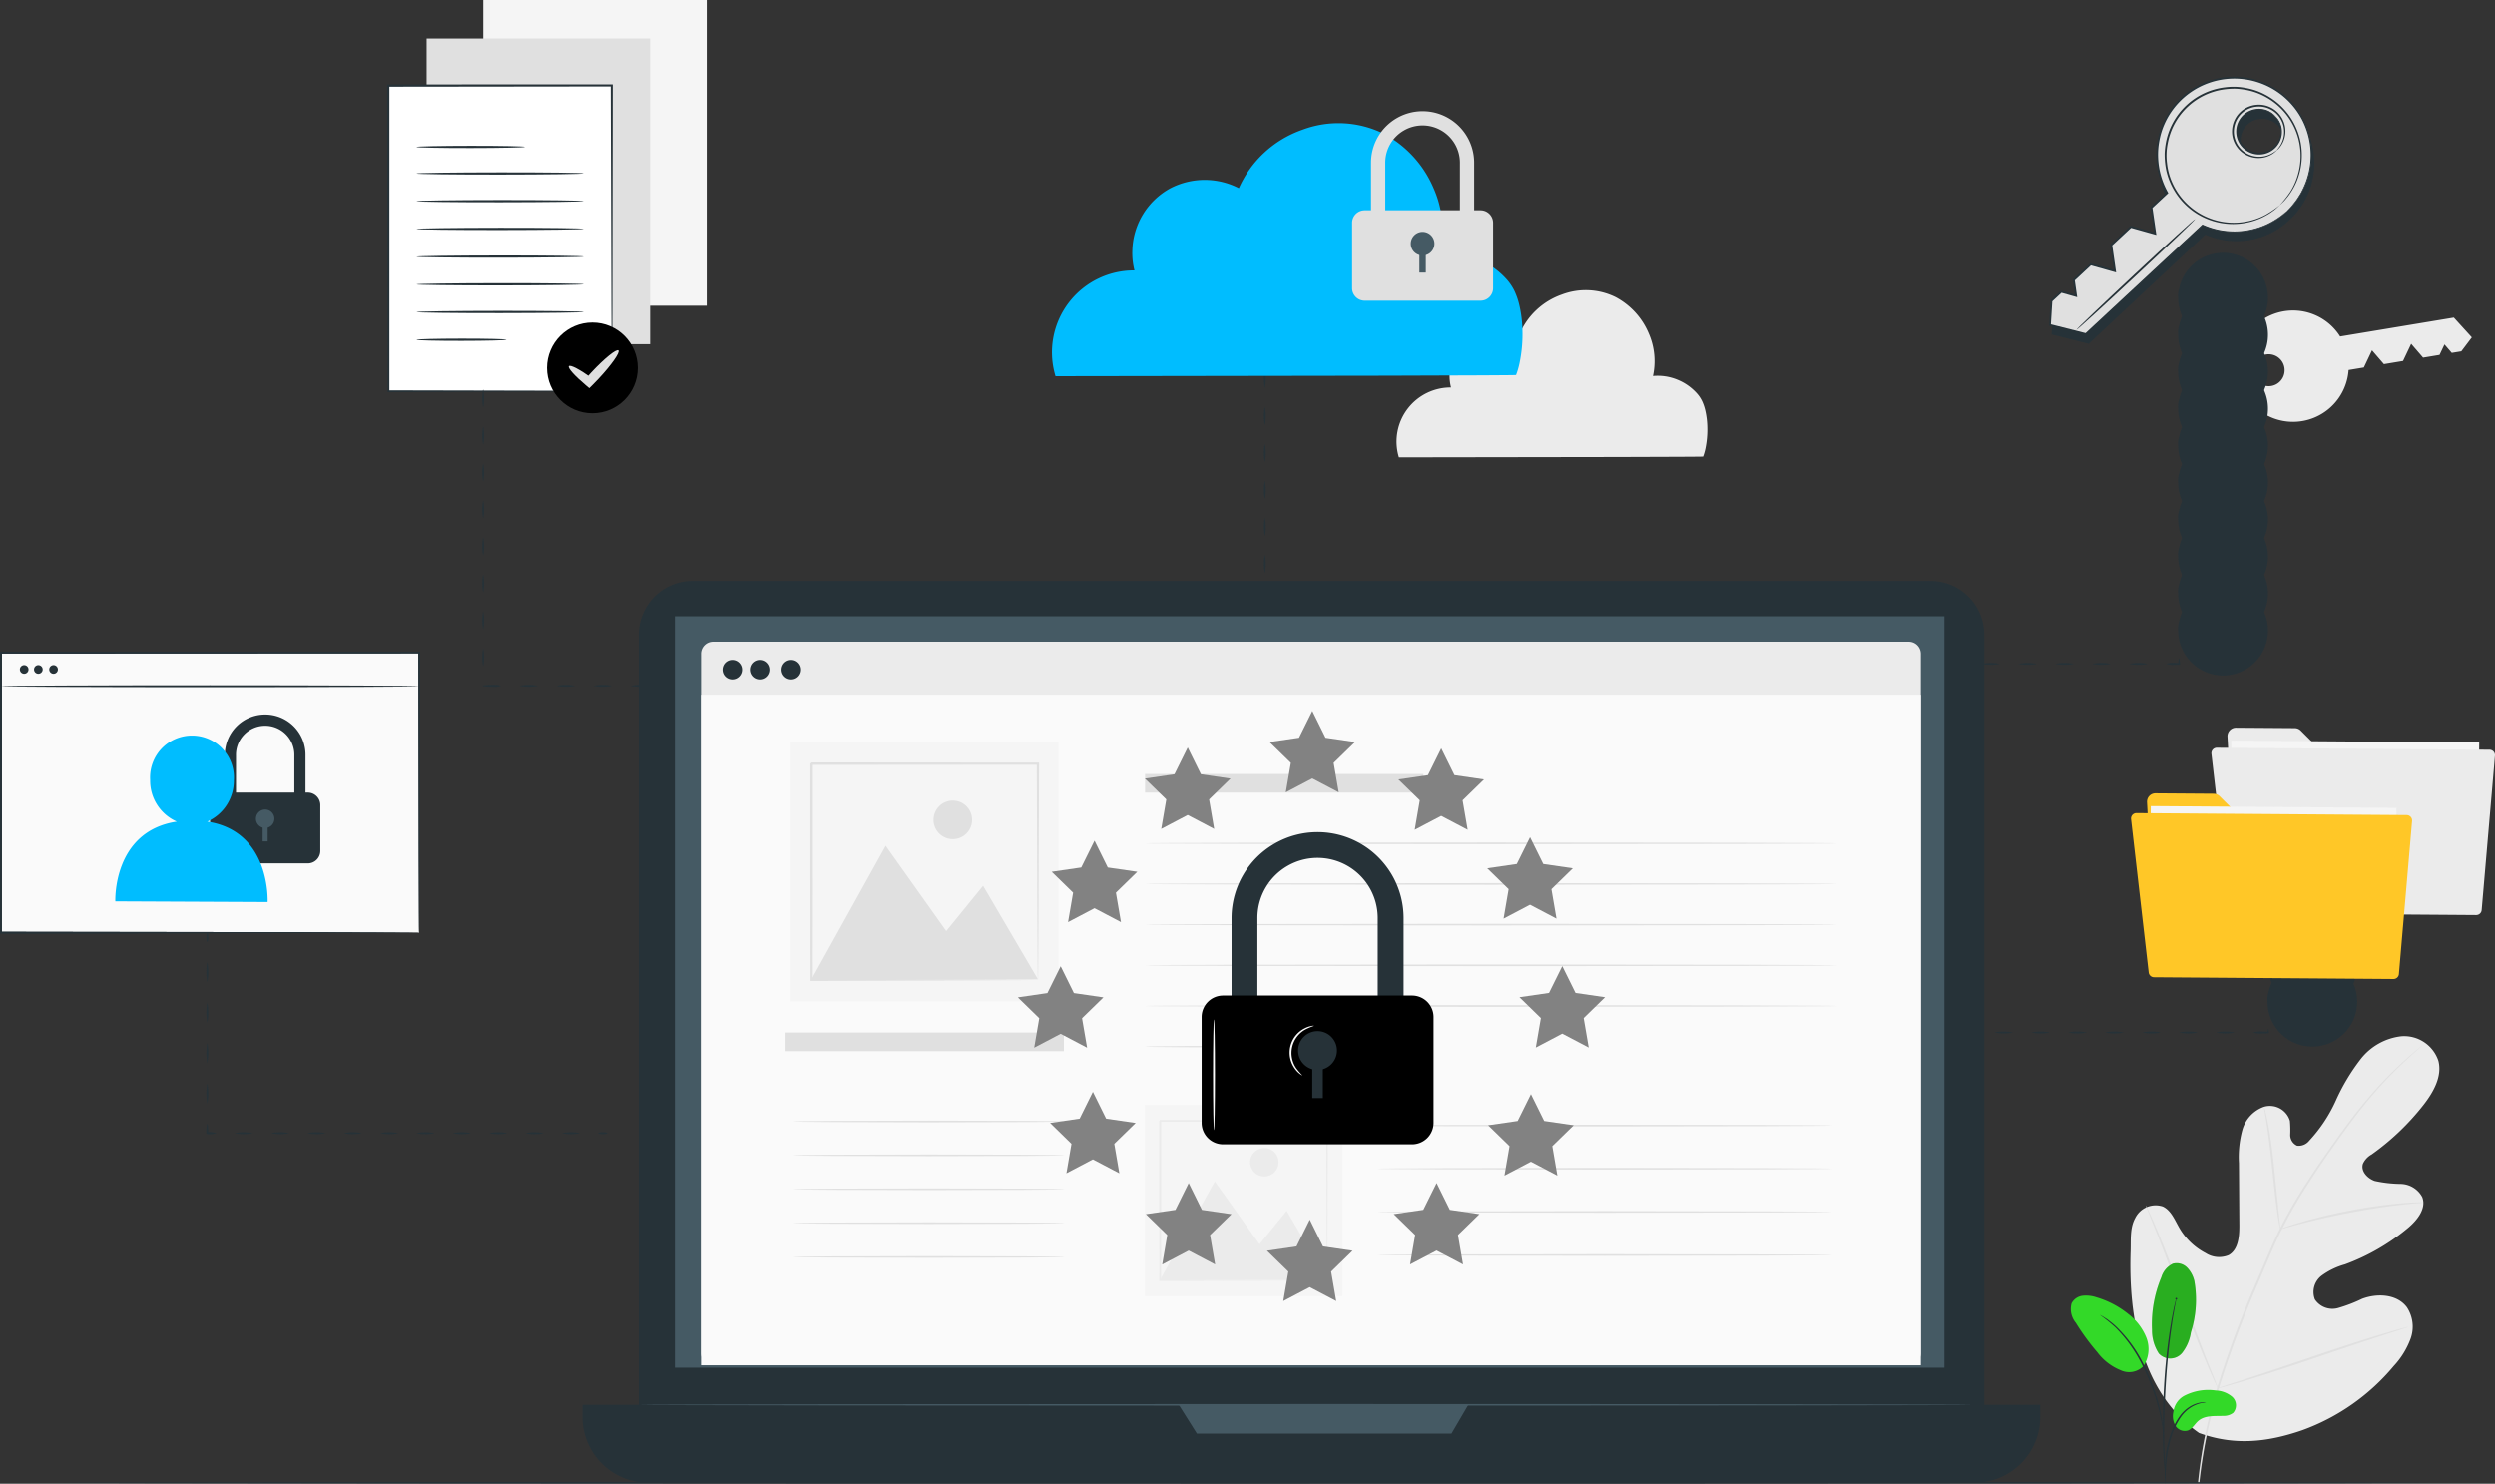 <svg id="ilustration" xmlns="http://www.w3.org/2000/svg" width="295.503" height="175.731" viewBox="0 0 295.503 175.731">
  <rect x="0" y="0" width="295.503" height="175.731" fill="#333333" stroke="none"/>
  <defs>
    <style>
      .cls-1 {
        fill: #f5f5f5;
      }

      .cls-2 {
        fill: #e0e0e0;
      }

      .cls-3 {
        fill: #ebebeb;
      }

      .cls-4 {
        fill: #263238;
      }

      .cls-5 {
        fill: #33d928;
      }

      .cls-6 {
        opacity: 0.2;
      }

      .cls-7 {
        fill: #fafafa;
      }

      .cls-8 {
        fill: #455a64;
      }

      .cls-9 {
        fill: #00bdff;
      }

      .cls-10 {
        fill: #fff;
      }

      .cls-11 {
        fill: none;
      }

      .cls-12 {
        fill: #ffc727;
      }

      .cls-13 {
        fill: #828282;
      }
    </style>
  </defs>
  <g id="Background_Complete" transform="translate(50.526)">
    <g id="Grupo_22616" data-name="Grupo 22616" transform="translate(6.707)">
      <rect id="Rectángulo_8370" data-name="Rectángulo 8370" class="cls-1" width="26.462" height="36.211"/>
    </g>
    <g id="Grupo_22617" data-name="Grupo 22617" transform="translate(0 4.558)">
      <rect id="Rectángulo_8371" data-name="Rectángulo 8371" class="cls-2" width="26.462" height="36.211"/>
    </g>
    <g id="Grupo_22620" data-name="Grupo 22620" transform="translate(114.889 34.372)">
      <g id="Grupo_22619" data-name="Grupo 22619">
        <g id="Grupo_22618" data-name="Grupo 22618">
          <path id="Trazado_18070" data-name="Trazado 18070" class="cls-3" d="M448.5,148.461s-.056,0-.17.007l-.512.007-1.993.013-7.476.026-25.8.04h-.07l-.02-.067a6.41,6.41,0,0,1,6.326-8.207l-.1.123a5.421,5.421,0,0,1-.2-1.732,5.709,5.709,0,0,1,2.954-4.813,5.841,5.841,0,0,1,5.467.029l-.133.047a8.51,8.51,0,0,1,5.007-4.663,7.99,7.99,0,0,1,6.348.3,8.66,8.66,0,0,1,3.93,4.293,8.2,8.2,0,0,1,.484,5.147l-.072-.082a6.139,6.139,0,0,1,2.987.428,6.248,6.248,0,0,1,2.216,1.519,3.98,3.98,0,0,1,.7,1,5.624,5.624,0,0,1,.371,1.063,9.472,9.472,0,0,1,.254,1.941,11.028,11.028,0,0,1-.233,2.683,6.061,6.061,0,0,1-.185.676c-.052.151-.08.222-.08.222" transform="translate(-412.213 -128.756)"/>
        </g>
      </g>
    </g>
    <g id="Grupo_22621" data-name="Grupo 22621" transform="translate(214.464 36.776)">
      <path id="Trazado_18071" data-name="Trazado 18071" class="cls-3" d="M645.066,134.336a6.594,6.594,0,1,0,7.659,6.962h0l1.808-.3.965-2.033,1.412,1.638,2.265-.376.964-2.033,1.412,1.638,1.947-.324.588-1.239.86,1,1.133-.188,1.245-1.649-2.135-2.346-13.466,2.238A6.594,6.594,0,0,0,645.066,134.336Zm-3.673,7.295a1.891,1.891,0,1,1,2.176,1.556A1.891,1.891,0,0,1,641.393,141.631Z" transform="translate(-639.552 -134.246)"/>
    </g>
    <g id="Grupo_22625" data-name="Grupo 22625" transform="translate(211.383 86.192)">
      <g id="Grupo_22622" data-name="Grupo 22622" transform="translate(1.907)">
        <path id="Trazado_18072" data-name="Trazado 18072" class="cls-3" d="M636.872,248.131l.812,14.934a1.008,1.008,0,0,0,1,.954l26.872.2a1.009,1.009,0,0,0,1.016-1l.085-11.624a1.009,1.009,0,0,0-1.007-1.016l-16.527-.014a1.008,1.008,0,0,1-.712-.3l-2.851-2.85a1.008,1.008,0,0,0-.705-.3l-6.967-.051A1.008,1.008,0,0,0,636.872,248.131Z" transform="translate(-636.871 -247.068)"/>
      </g>
      <g id="Grupo_22623" data-name="Grupo 22623" transform="translate(2.234 1.529)">
        <rect id="Rectángulo_8372" data-name="Rectángulo 8372" class="cls-1" width="29.362" height="17.545" transform="translate(0.128 0) rotate(0.418)"/>
      </g>
      <g id="Grupo_22624" data-name="Grupo 22624" transform="translate(0 2.369)">
        <path id="Trazado_18073" data-name="Trazado 18073" class="cls-3" d="M632.521,253.2l2.108,18.312a.649.649,0,0,0,.639.574l28.614.21a.649.649,0,0,0,.651-.593l1.575-18.285a.648.648,0,0,0-.641-.7l-32.3-.237A.648.648,0,0,0,632.521,253.2Z" transform="translate(-632.517 -252.477)"/>
      </g>
    </g>
    <g id="Grupo_22655" data-name="Grupo 22655" transform="translate(201.784 122.721)">
      <g id="Grupo_22629" data-name="Grupo 22629">
        <g id="Grupo_22628" data-name="Grupo 22628">
          <g id="Grupo_22627" data-name="Grupo 22627">
            <g id="Grupo_22626" data-name="Grupo 22626">
              <path id="Trazado_18074" data-name="Trazado 18074" class="cls-3" d="M618.717,377.458c-6.812-4.759-8.357-13.593-8.088-21.533.045-1.325-.1-2.723.53-3.886a2.7,2.7,0,0,1,3.289-1.4c.984.463,1.413,1.608,1.964,2.555a7.75,7.75,0,0,0,3.108,2.969,2.953,2.953,0,0,0,2.721.246c1.143-.631,1.278-2.21,1.27-3.529q-.024-3.686-.046-7.371a12.286,12.286,0,0,1,.4-3.915,4.089,4.089,0,0,1,2.57-2.765,2.48,2.48,0,0,1,3.07,1.662,12.179,12.179,0,0,1,.038,1.642,1.387,1.387,0,0,0,.811,1.305,1.594,1.594,0,0,0,1.448-.6,17.525,17.525,0,0,0,3.147-4.751,24.308,24.308,0,0,1,2.935-4.9,7.128,7.128,0,0,1,4.83-2.709,4.268,4.268,0,0,1,4.377,2.912c.478,1.858-.606,3.744-1.786,5.249a29.418,29.418,0,0,1-6.127,5.84,2.421,2.421,0,0,0-1.025,1.1c-.286.879.546,1.752,1.414,2.041a15.247,15.247,0,0,0,3.077.346,2.964,2.964,0,0,1,2.53,1.546c.54,1.347-.587,2.76-1.7,3.685a25.212,25.212,0,0,1-7.461,4.306,8.5,8.5,0,0,0-2.772,1.347,2.44,2.44,0,0,0-.781,2.794,2.484,2.484,0,0,0,2.7,1.038,17.594,17.594,0,0,0,2.893-1.105c1.812-.684,4.151-.559,5.312,1.007a4.173,4.173,0,0,1,.444,3.689,9.607,9.607,0,0,1-2,3.258,25.348,25.348,0,0,1-10.823,7.606c-4.2,1.458-8.1,1.852-12.273.325" transform="translate(-610.6 -330.466)"/>
            </g>
          </g>
        </g>
      </g>
      <g id="Grupo_22634" data-name="Grupo 22634" transform="translate(8.012 1.109)">
        <g id="Grupo_22633" data-name="Grupo 22633">
          <g id="Grupo_22632" data-name="Grupo 22632">
            <g id="Grupo_22631" data-name="Grupo 22631">
              <g id="Grupo_22630" data-name="Grupo 22630">
                <path id="Trazado_18075" data-name="Trazado 18075" class="cls-2" d="M628.893,384.767a57.886,57.886,0,0,1,2.154-10.865,118.118,118.118,0,0,1,4.689-12.718l1.4-3.271c.462-1.072.92-2.136,1.433-3.148a58.983,58.983,0,0,1,3.278-5.649c1.13-1.746,2.265-3.363,3.338-4.866s2.106-2.883,3.1-4.1a46.825,46.825,0,0,1,5.1-5.4c.65-.588,1.169-1.027,1.526-1.32l.407-.331a1,1,0,0,1,.144-.106.907.907,0,0,1-.128.125l-.392.349c-.345.305-.855.756-1.494,1.353a49.552,49.552,0,0,0-5.035,5.435c-.981,1.222-2,2.605-3.068,4.11s-2.193,3.125-3.314,4.871a59.607,59.607,0,0,0-3.252,5.634c-.508,1.007-.961,2.062-1.423,3.137l-1.4,3.269a121.023,121.023,0,0,0-4.7,12.686,58.909,58.909,0,0,0-2.2,10.817" transform="translate(-628.893 -332.997)"/>
              </g>
            </g>
          </g>
        </g>
      </g>
      <g id="Grupo_22639" data-name="Grupo 22639" transform="translate(15.828 8.365)">
        <g id="Grupo_22638" data-name="Grupo 22638">
          <g id="Grupo_22637" data-name="Grupo 22637">
            <g id="Grupo_22636" data-name="Grupo 22636">
              <g id="Grupo_22635" data-name="Grupo 22635">
                <path id="Trazado_18076" data-name="Trazado 18076" class="cls-2" d="M648.667,364.067a2.667,2.667,0,0,1-.129-.562c-.069-.364-.152-.894-.244-1.551-.187-1.313-.382-3.134-.59-5.143s-.429-3.823-.635-5.129c-.1-.653-.188-1.181-.253-1.545a2.607,2.607,0,0,1-.074-.572,2.635,2.635,0,0,1,.166.552c.093.359.207.884.329,1.536.25,1.3.5,3.121.707,5.133.2,1.983.381,3.777.52,5.147.066.619.123,1.14.168,1.559A2.6,2.6,0,0,1,648.667,364.067Z" transform="translate(-646.737 -349.564)"/>
              </g>
            </g>
          </g>
        </g>
      </g>
      <g id="Grupo_22644" data-name="Grupo 22644" transform="translate(17.757 19.683)">
        <g id="Grupo_22643" data-name="Grupo 22643">
          <g id="Grupo_22642" data-name="Grupo 22642">
            <g id="Grupo_22641" data-name="Grupo 22641">
              <g id="Grupo_22640" data-name="Grupo 22640">
                <path id="Trazado_18077" data-name="Trazado 18077" class="cls-2" d="M668.09,375.422a3.694,3.694,0,0,1-.676.081c-.435.039-1.064.091-1.84.181-1.552.167-3.688.474-6.031.915s-4.444.939-5.955,1.34c-.757.195-1.365.369-1.786.487a3.691,3.691,0,0,1-.661.163,3.613,3.613,0,0,1,.633-.254c.413-.146,1.016-.346,1.769-.564,1.5-.445,3.607-.967,5.956-1.414a59.755,59.755,0,0,1,6.059-.847c.78-.068,1.414-.095,1.852-.1A3.608,3.608,0,0,1,668.09,375.422Z" transform="translate(-651.141 -375.404)"/>
              </g>
            </g>
          </g>
        </g>
      </g>
      <g id="Grupo_22649" data-name="Grupo 22649" transform="translate(1.84 20.056)">
        <g id="Grupo_22648" data-name="Grupo 22648">
          <g id="Grupo_22647" data-name="Grupo 22647">
            <g id="Grupo_22646" data-name="Grupo 22646">
              <g id="Grupo_22645" data-name="Grupo 22645">
                <path id="Trazado_18078" data-name="Trazado 18078" class="cls-2" d="M623.336,397.9a.852.852,0,0,1-.116-.207l-.29-.613c-.249-.533-.59-1.315-1-2.286-.818-1.942-1.863-4.659-2.975-7.673s-2.132-5.739-2.908-7.695l-.926-2.314-.248-.631a.855.855,0,0,1-.071-.227.88.88,0,0,1,.117.207l.29.613c.249.533.59,1.315,1,2.286.818,1.942,1.863,4.659,2.976,7.675s2.132,5.738,2.907,7.694l.926,2.314.248.631A.868.868,0,0,1,623.336,397.9Z" transform="translate(-614.802 -376.256)"/>
              </g>
            </g>
          </g>
        </g>
      </g>
      <g id="Grupo_22654" data-name="Grupo 22654" transform="translate(10.375 34.442)">
        <g id="Grupo_22653" data-name="Grupo 22653">
          <g id="Grupo_22652" data-name="Grupo 22652">
            <g id="Grupo_22651" data-name="Grupo 22651">
              <g id="Grupo_22650" data-name="Grupo 22650">
                <path id="Trazado_18079" data-name="Trazado 18079" class="cls-2" d="M656.81,409.1a.911.911,0,0,1-.223.092l-.654.219-2.412.781c-2.036.661-4.838,1.6-7.933,2.653s-5.909,1.968-7.96,2.586c-1.025.31-1.857.551-2.435.707l-.667.175a.887.887,0,0,1-.237.045.916.916,0,0,1,.223-.092l.654-.219,2.411-.781c2.036-.66,4.839-1.6,7.934-2.653s5.908-1.968,7.959-2.586c1.025-.31,1.857-.551,2.436-.707l.667-.175A.852.852,0,0,1,656.81,409.1Z" transform="translate(-634.288 -409.099)"/>
              </g>
            </g>
          </g>
        </g>
      </g>
    </g>
  </g>
  <g id="Floor" transform="translate(6.853 175.503)">
    <g id="Grupo_22657" data-name="Grupo 22657">
      <g id="Grupo_22656" data-name="Grupo 22656">
        <path id="Trazado_18080" data-name="Trazado 18080" class="cls-4" d="M331.486,451.086c0,.063-62.973.114-140.636.114-77.69,0-140.649-.051-140.649-.114s62.959-.114,140.649-.114C268.513,450.972,331.486,451.023,331.486,451.086Z" transform="translate(-50.201 -450.972)"/>
      </g>
    </g>
  </g>
  <g id="Plant" transform="translate(245.217 149.606)">
    <g id="Grupo_22675" data-name="Grupo 22675">
      <g id="Grupo_22659" data-name="Grupo 22659" transform="translate(9.642)">
        <g id="Grupo_22658" data-name="Grupo 22658">
          <path id="Trazado_18081" data-name="Trazado 18081" class="cls-5" d="M617.255,402.567a1.841,1.841,0,0,0,2.748-.079,5.193,5.193,0,0,0,1.042-2.443,12.691,12.691,0,0,0,.41-6.064,3.354,3.354,0,0,0-.853-1.6,1.753,1.753,0,0,0-1.686-.468,2.562,2.562,0,0,0-1.372,1.6,14.385,14.385,0,0,0-1.109,6.238,5,5,0,0,0,.819,2.821" transform="translate(-616.421 -391.847)"/>
        </g>
      </g>
      <g id="Grupo_22661" data-name="Grupo 22661" class="cls-6" transform="translate(9.642)">
        <g id="Grupo_22660" data-name="Grupo 22660">
          <path id="Trazado_18082" data-name="Trazado 18082" d="M617.255,402.567a1.841,1.841,0,0,0,2.748-.079,5.193,5.193,0,0,0,1.042-2.443,12.691,12.691,0,0,0,.41-6.064,3.354,3.354,0,0,0-.853-1.6,1.753,1.753,0,0,0-1.686-.468,2.562,2.562,0,0,0-1.372,1.6,14.385,14.385,0,0,0-1.109,6.238,5,5,0,0,0,.819,2.821" transform="translate(-616.421 -391.847)"/>
        </g>
      </g>
      <g id="Grupo_22663" data-name="Grupo 22663" transform="translate(12.134 15.035)">
        <g id="Grupo_22662" data-name="Grupo 22662">
          <path id="Trazado_18083" data-name="Trazado 18083" class="cls-5" d="M623.388,426.886a6.2,6.2,0,0,1,3.815-.66,3.192,3.192,0,0,1,1.939.751,1.366,1.366,0,0,1,.115,1.892,1.817,1.817,0,0,1-1.18.364c-1.015.039-2.15-.082-2.93.569-.445.372-.724.966-1.268,1.166a1.308,1.308,0,0,1-1.47-.567,2.239,2.239,0,0,1-.246-1.64A2.52,2.52,0,0,1,623.388,426.886Z" transform="translate(-622.11 -426.172)"/>
        </g>
      </g>
      <g id="Grupo_22665" data-name="Grupo 22665" transform="translate(0 3.834)">
        <g id="Grupo_22664" data-name="Grupo 22664">
          <path id="Trazado_18084" data-name="Trazado 18084" class="cls-5" d="M603,409.047a3.715,3.715,0,0,0,.4-3.443,6.587,6.587,0,0,0-2.17-2.831,10.9,10.9,0,0,0-3.729-1.953,3.865,3.865,0,0,0-1.642-.194,1.712,1.712,0,0,0-1.325.9,2.56,2.56,0,0,0,.5,2.308,27.619,27.619,0,0,0,2.561,3.5,6.445,6.445,0,0,0,2.729,2.109,2.374,2.374,0,0,0,2.771-.528" transform="translate(-594.407 -400.599)"/>
        </g>
      </g>
      <g id="Grupo_22668" data-name="Grupo 22668" transform="translate(11.163 16.462)">
        <g id="Grupo_22667" data-name="Grupo 22667">
          <g id="Grupo_22666" data-name="Grupo 22666">
            <path id="Trazado_18085" data-name="Trazado 18085" class="cls-4" d="M619.935,439.071a2.222,2.222,0,0,0,.041-.466c.016-.339.036-.764.059-1.271a18.239,18.239,0,0,1,.19-1.869,14.39,14.39,0,0,1,.563-2.223,8.1,8.1,0,0,1,1.018-2.037,4.172,4.172,0,0,1,1.354-1.246,3.967,3.967,0,0,1,1.171-.431,2.2,2.2,0,0,0,.458-.09,2.167,2.167,0,0,0-.47.017,3.614,3.614,0,0,0-1.225.386,4.167,4.167,0,0,0-1.43,1.26,7.889,7.889,0,0,0-1.057,2.079,13.4,13.4,0,0,0-.557,2.258,15.729,15.729,0,0,0-.152,1.89c-.013.539-.006.975,0,1.275A2.2,2.2,0,0,0,619.935,439.071Z" transform="translate(-619.892 -429.431)"/>
          </g>
        </g>
      </g>
      <g id="Grupo_22671" data-name="Grupo 22671" transform="translate(10.938 4.106)">
        <g id="Grupo_22670" data-name="Grupo 22670">
          <g id="Grupo_22669" data-name="Grupo 22669">
            <path id="Trazado_18086" data-name="Trazado 18086" class="cls-4" d="M619.685,422.24a.9.9,0,0,0,0-.215c-.009-.162-.019-.365-.033-.615-.028-.533-.067-1.305-.087-2.26-.049-1.909-.018-4.549.153-7.458s.465-5.535.756-7.422c.067-.473.138-.9.206-1.272s.118-.7.173-.957l.113-.6a.108.108,0,1,0-.038-.009l-.149.6c-.066.259-.131.58-.205.953s-.158.8-.234,1.27a69.764,69.764,0,0,0-.814,7.432c-.171,2.915-.181,5.562-.1,7.474.037.956.1,1.729.148,2.261.028.249.05.452.069.612A.9.9,0,0,0,619.685,422.24Z" transform="translate(-619.38 -401.222)"/>
          </g>
        </g>
      </g>
      <g id="Grupo_22674" data-name="Grupo 22674" transform="translate(3.469 6.125)">
        <g id="Grupo_22673" data-name="Grupo 22673">
          <g id="Grupo_22672" data-name="Grupo 22672">
            <path id="Trazado_18087" data-name="Trazado 18087" class="cls-4" d="M609.857,419.739a4.093,4.093,0,0,0-.037-.642c-.045-.411-.131-1.005-.285-1.73a22.94,22.94,0,0,0-.694-2.506,22.5,22.5,0,0,0-1.211-2.946,16,16,0,0,0-3.358-4.69,8,8,0,0,0-.766-.644c-.117-.089-.221-.179-.326-.249l-.294-.181a4.1,4.1,0,0,0-.558-.319,19.154,19.154,0,0,1,1.852,1.491A16.86,16.86,0,0,1,607.459,412a23.918,23.918,0,0,1,1.216,2.918c.325.917.553,1.765.729,2.479s.276,1.3.343,1.71A4.079,4.079,0,0,0,609.857,419.739Z" transform="translate(-602.327 -405.831)"/>
          </g>
        </g>
      </g>
    </g>
  </g>
  <g id="User" transform="translate(0 77.181)">
    <g id="Grupo_22710" data-name="Grupo 22710">
      <g id="Grupo_22679" data-name="Grupo 22679" transform="translate(0.114 0.114)">
        <g id="Grupo_22678" data-name="Grupo 22678">
          <g id="Grupo_22677" data-name="Grupo 22677">
            <g id="Grupo_22676" data-name="Grupo 22676">
              <rect id="Rectángulo_8373" data-name="Rectángulo 8373" class="cls-7" width="49.52" height="33.166"/>
            </g>
          </g>
        </g>
      </g>
      <g id="Grupo_22690" data-name="Grupo 22690" transform="translate(24.874 7.513)">
        <g id="Grupo_22689" data-name="Grupo 22689">
          <g id="Grupo_22681" data-name="Grupo 22681" transform="translate(1.755)">
            <g id="Grupo_22680" data-name="Grupo 22680">
              <path id="Trazado_18088" data-name="Trazado 18088" class="cls-4" d="M104.905,256.362h-1.32v-7.938a3.458,3.458,0,1,0-6.915,0v7.938H95.35v-7.938a4.778,4.778,0,1,1,9.555,0v7.938Z" transform="translate(-95.35 -243.646)"/>
            </g>
          </g>
          <g id="Grupo_22683" data-name="Grupo 22683" transform="translate(0 9.184)">
            <g id="Grupo_22682" data-name="Grupo 22682">
              <path id="Trazado_18089" data-name="Trazado 18089" class="cls-4" d="M102.922,273H92.83a1.486,1.486,0,0,1-1.486-1.486V266.1a1.486,1.486,0,0,1,1.486-1.486h10.092a1.486,1.486,0,0,1,1.486,1.486v5.41A1.486,1.486,0,0,1,102.922,273Z" transform="translate(-91.344 -264.615)"/>
            </g>
          </g>
          <g id="Grupo_22688" data-name="Grupo 22688" transform="translate(5.44 11.191)">
            <g id="Grupo_22685" data-name="Grupo 22685">
              <g id="Grupo_22684" data-name="Grupo 22684">
                <path id="Trazado_18090" data-name="Trazado 18090" class="cls-8" d="M104.856,271.38a1.092,1.092,0,1,1,1.092-1.092,1.092,1.092,0,0,1-1.092,1.092" transform="translate(-103.764 -269.196)"/>
              </g>
            </g>
            <g id="Grupo_22687" data-name="Grupo 22687" transform="translate(0.794 1.525)">
              <g id="Grupo_22686" data-name="Grupo 22686">
                <rect id="Rectángulo_8374" data-name="Rectángulo 8374" class="cls-8" width="0.596" height="2.246"/>
              </g>
            </g>
          </g>
        </g>
      </g>
      <g id="Grupo_22693" data-name="Grupo 22693" transform="translate(13.655 9.933)">
        <g id="Grupo_22692" data-name="Grupo 22692">
          <g id="Grupo_22691" data-name="Grupo 22691">
            <path id="Trazado_18091" data-name="Trazado 18091" class="cls-9" d="M76.624,259.373a5.287,5.287,0,0,0,3.15-4.891,4.968,4.968,0,1,0-9.916-.046,5.279,5.279,0,0,0,3.159,4.937c-7.63,1.149-7.284,9.442-7.284,9.442l18.042.083S84.187,260.515,76.624,259.373Z" transform="translate(-65.732 -249.172)"/>
          </g>
        </g>
      </g>
      <g id="Grupo_22698" data-name="Grupo 22698">
        <g id="Grupo_22697" data-name="Grupo 22697">
          <g id="Grupo_22696" data-name="Grupo 22696">
            <g id="Grupo_22695" data-name="Grupo 22695">
              <g id="Grupo_22694" data-name="Grupo 22694">
                <path id="Trazado_18092" data-name="Trazado 18092" class="cls-4" d="M84.189,259.774s-.007-.209-.01-.605-.006-.987-.01-1.752c-.005-1.538-.013-3.79-.023-6.673-.011-5.763-.028-14.043-.048-24.137l.091.091-49.516.023h0l.114-.114c0,11.816-.007,23.052-.01,33.166l-.1-.1,35.668.051,10.195.028,2.713.013.7.006c.158,0,.241.006.241.006s-.075,0-.23.006l-.689.006-2.692.013-10.171.028-35.737.052h-.1v-.1c0-10.115-.006-21.35-.01-33.166v-.114h.118l49.516.023h.092v.091c-.02,10.117-.036,18.417-.048,24.193-.01,2.874-.018,5.119-.023,6.652,0,.757-.008,1.338-.01,1.735S84.189,259.774,84.189,259.774Z" transform="translate(-34.555 -226.494)"/>
              </g>
            </g>
          </g>
        </g>
      </g>
      <g id="Grupo_22700" data-name="Grupo 22700" transform="translate(0.138 3.984)">
        <g id="Grupo_22699" data-name="Grupo 22699">
          <path id="Trazado_18093" data-name="Trazado 18093" class="cls-4" d="M84.354,235.7c0,.063-11.078.114-24.741.114s-24.744-.051-24.744-.114,11.076-.114,24.744-.114S84.354,235.641,84.354,235.7Z" transform="translate(-34.869 -235.59)"/>
        </g>
      </g>
      <g id="Grupo_22704" data-name="Grupo 22704" transform="translate(2.352 1.597)">
        <g id="Grupo_22701" data-name="Grupo 22701">
          <path id="Trazado_18094" data-name="Trazado 18094" class="cls-4" d="M40.947,230.653a.512.512,0,1,1-.512-.512A.512.512,0,0,1,40.947,230.653Z" transform="translate(-39.924 -230.141)"/>
        </g>
        <g id="Grupo_22702" data-name="Grupo 22702" transform="translate(1.676)">
          <path id="Trazado_18095" data-name="Trazado 18095" class="cls-4" d="M44.774,230.653a.512.512,0,1,1-.512-.512A.512.512,0,0,1,44.774,230.653Z" transform="translate(-43.751 -230.141)"/>
        </g>
        <g id="Grupo_22703" data-name="Grupo 22703" transform="translate(3.478)">
          <path id="Trazado_18096" data-name="Trazado 18096" class="cls-4" d="M48.888,230.653a.512.512,0,1,1-.512-.512A.512.512,0,0,1,48.888,230.653Z" transform="translate(-47.865 -230.141)"/>
        </g>
      </g>
      <g id="Grupo_22709" data-name="Grupo 22709">
        <g id="Grupo_22708" data-name="Grupo 22708">
          <g id="Grupo_22707" data-name="Grupo 22707">
            <g id="Grupo_22706" data-name="Grupo 22706">
              <g id="Grupo_22705" data-name="Grupo 22705">
                <path id="Trazado_18097" data-name="Trazado 18097" class="cls-4" d="M84.189,259.774s-.007-.209-.01-.605-.006-.987-.01-1.752c-.005-1.538-.013-3.79-.023-6.673-.011-5.763-.028-14.043-.048-24.137l.091.091-49.516.023h0l.114-.114c0,11.816-.007,23.052-.01,33.166l-.1-.1,35.668.051,10.195.028,2.713.013.7.006c.158,0,.241.006.241.006s-.075,0-.23.006l-.689.006-2.692.013-10.171.028-35.737.052h-.1v-.1c0-10.115-.006-21.35-.01-33.166v-.114h.118l49.516.023h.092v.091c-.02,10.117-.036,18.417-.048,24.193-.01,2.874-.018,5.119-.023,6.652,0,.757-.008,1.338-.01,1.735S84.189,259.774,84.189,259.774Z" transform="translate(-34.555 -226.494)"/>
              </g>
            </g>
          </g>
        </g>
      </g>
    </g>
    <g id="Grupo_22745" data-name="Grupo 22745" transform="translate(24.43 33.28)">
      <g id="Grupo_22712" data-name="Grupo 22712" transform="translate(0.011)">
        <g id="Grupo_22711" data-name="Grupo 22711">
          <path id="Trazado_18098" data-name="Trazado 18098" class="cls-4" d="M90.469,303.571c-.063,0-.114-.245-.114-.548s.051-.547.114-.547.114.245.114.547S90.532,303.571,90.469,303.571Z" transform="translate(-90.355 -302.476)"/>
        </g>
      </g>
      <g id="Grupo_22714" data-name="Grupo 22714" transform="translate(0.011 3.491)">
        <g id="Grupo_22713" data-name="Grupo 22713">
          <path id="Trazado_18099" data-name="Trazado 18099" class="cls-4" d="M90.469,312.843a6.358,6.358,0,0,1,0-2.4,6.357,6.357,0,0,1,0,2.4Z" transform="translate(-90.355 -310.447)"/>
        </g>
      </g>
      <g id="Grupo_22716" data-name="Grupo 22716" transform="translate(0.011 8.284)">
        <g id="Grupo_22715" data-name="Grupo 22715">
          <path id="Trazado_18100" data-name="Trazado 18100" class="cls-4" d="M90.469,323.784a6.358,6.358,0,0,1,0-2.4,6.357,6.357,0,0,1,0,2.4Z" transform="translate(-90.355 -321.388)"/>
        </g>
      </g>
      <g id="Grupo_22718" data-name="Grupo 22718" transform="translate(0.011 13.075)">
        <g id="Grupo_22717" data-name="Grupo 22717">
          <path id="Trazado_18101" data-name="Trazado 18101" class="cls-4" d="M90.469,334.724a6.358,6.358,0,0,1,0-2.4,6.357,6.357,0,0,1,0,2.4Z" transform="translate(-90.355 -332.328)"/>
        </g>
      </g>
      <g id="Grupo_22720" data-name="Grupo 22720" transform="translate(0.011 17.867)">
        <g id="Grupo_22719" data-name="Grupo 22719">
          <path id="Trazado_18102" data-name="Trazado 18102" class="cls-4" d="M90.469,345.665a6.358,6.358,0,0,1,0-2.4,6.357,6.357,0,0,1,0,2.4Z" transform="translate(-90.355 -343.269)"/>
        </g>
      </g>
      <g id="Grupo_22722" data-name="Grupo 22722" transform="translate(0 22.66)">
        <g id="Grupo_22721" data-name="Grupo 22721">
          <path id="Trazado_18103" data-name="Trazado 18103" class="cls-4" d="M91.55,355.306a2.727,2.727,0,0,1-1.1.114c-.228-.228-.063-.063-.114-.114h0v-.11l0-.109c0-.065,0-.132.007-.205.006-.131.014-.249.025-.348.021-.2.049-.321.081-.321s.06.123.081.321c.011.1.019.217.025.348,0,.073,0,.141.007.205l0,.109v.11h0l-.114-.113A2.72,2.72,0,0,1,91.55,355.306Z" transform="translate(-90.33 -354.211)"/>
        </g>
      </g>
      <g id="Grupo_22724" data-name="Grupo 22724" transform="translate(3.371 23.641)">
        <g id="Grupo_22723" data-name="Grupo 22723">
          <path id="Trazado_18104" data-name="Trazado 18104" class="cls-4" d="M100.179,356.564a5.143,5.143,0,0,1-2.152,0,5.14,5.14,0,0,1,2.152,0Z" transform="translate(-98.027 -356.45)"/>
        </g>
      </g>
      <g id="Grupo_22726" data-name="Grupo 22726" transform="translate(7.675 23.641)">
        <g id="Grupo_22725" data-name="Grupo 22725">
          <path id="Trazado_18105" data-name="Trazado 18105" class="cls-4" d="M110.006,356.564a5.143,5.143,0,0,1-2.152,0,5.14,5.14,0,0,1,2.152,0Z" transform="translate(-107.854 -356.45)"/>
        </g>
      </g>
      <g id="Grupo_22728" data-name="Grupo 22728" transform="translate(11.98 23.641)">
        <g id="Grupo_22727" data-name="Grupo 22727">
          <path id="Trazado_18106" data-name="Trazado 18106" class="cls-4" d="M119.833,356.564a5.143,5.143,0,0,1-2.152,0,5.14,5.14,0,0,1,2.152,0Z" transform="translate(-117.681 -356.45)"/>
        </g>
      </g>
      <g id="Grupo_22730" data-name="Grupo 22730" transform="translate(16.284 23.641)">
        <g id="Grupo_22729" data-name="Grupo 22729">
          <path id="Trazado_18107" data-name="Trazado 18107" class="cls-4" d="M129.66,356.564a5.143,5.143,0,0,1-2.152,0,5.14,5.14,0,0,1,2.152,0Z" transform="translate(-127.508 -356.45)"/>
        </g>
      </g>
      <g id="Grupo_22732" data-name="Grupo 22732" transform="translate(20.588 23.641)">
        <g id="Grupo_22731" data-name="Grupo 22731">
          <path id="Trazado_18108" data-name="Trazado 18108" class="cls-4" d="M139.487,356.564a5.143,5.143,0,0,1-2.152,0,5.14,5.14,0,0,1,2.152,0Z" transform="translate(-137.335 -356.45)"/>
        </g>
      </g>
      <g id="Grupo_22734" data-name="Grupo 22734" transform="translate(24.892 23.641)">
        <g id="Grupo_22733" data-name="Grupo 22733">
          <path id="Trazado_18109" data-name="Trazado 18109" class="cls-4" d="M149.314,356.564a5.143,5.143,0,0,1-2.152,0,5.14,5.14,0,0,1,2.152,0Z" transform="translate(-147.162 -356.45)"/>
        </g>
      </g>
      <g id="Grupo_22736" data-name="Grupo 22736" transform="translate(29.197 23.641)">
        <g id="Grupo_22735" data-name="Grupo 22735">
          <path id="Trazado_18110" data-name="Trazado 18110" class="cls-4" d="M159.141,356.564a5.143,5.143,0,0,1-2.152,0,5.14,5.14,0,0,1,2.152,0Z" transform="translate(-156.989 -356.45)"/>
        </g>
      </g>
      <g id="Grupo_22738" data-name="Grupo 22738" transform="translate(33.501 23.641)">
        <g id="Grupo_22737" data-name="Grupo 22737">
          <path id="Trazado_18111" data-name="Trazado 18111" class="cls-4" d="M168.968,356.564a5.143,5.143,0,0,1-2.152,0,5.14,5.14,0,0,1,2.152,0Z" transform="translate(-166.816 -356.45)"/>
        </g>
      </g>
      <g id="Grupo_22740" data-name="Grupo 22740" transform="translate(37.805 23.641)">
        <g id="Grupo_22739" data-name="Grupo 22739">
          <path id="Trazado_18112" data-name="Trazado 18112" class="cls-4" d="M178.794,356.564a5.143,5.143,0,0,1-2.152,0,5.14,5.14,0,0,1,2.152,0Z" transform="translate(-176.642 -356.45)"/>
        </g>
      </g>
      <g id="Grupo_22742" data-name="Grupo 22742" transform="translate(42.109 23.641)">
        <g id="Grupo_22741" data-name="Grupo 22741">
          <path id="Trazado_18113" data-name="Trazado 18113" class="cls-4" d="M188.621,356.564a5.143,5.143,0,0,1-2.152,0,5.14,5.14,0,0,1,2.152,0Z" transform="translate(-186.469 -356.45)"/>
        </g>
      </g>
      <g id="Grupo_22744" data-name="Grupo 22744" transform="translate(46.414 23.641)">
        <g id="Grupo_22743" data-name="Grupo 22743">
          <path id="Trazado_18114" data-name="Trazado 18114" class="cls-4" d="M197.392,356.564c0,.063-.245.114-.548.114s-.548-.051-.548-.114.245-.114.548-.114S197.392,356.5,197.392,356.564Z" transform="translate(-196.297 -356.45)"/>
        </g>
      </g>
    </g>
  </g>
  <g id="Document" transform="translate(45.847 9.99)">
    <g id="Grupo_22773" data-name="Grupo 22773">
      <g id="Grupo_22768" data-name="Grupo 22768">
        <g id="Grupo_22767" data-name="Grupo 22767">
          <g id="Grupo_22766" data-name="Grupo 22766">
            <g id="Grupo_22749" data-name="Grupo 22749">
              <g id="Grupo_22746" data-name="Grupo 22746" transform="translate(0.145 0.129)">
                <rect id="Rectángulo_8375" data-name="Rectángulo 8375" class="cls-10" width="26.462" height="36.211"/>
              </g>
              <g id="Grupo_22748" data-name="Grupo 22748">
                <g id="Grupo_22747" data-name="Grupo 22747">
                  <path id="Trazado_18115" data-name="Trazado 18115" class="cls-4" d="M165.847,109.423s0-.062-.007-.178,0-.293-.007-.512c0-.459-.009-1.12-.016-1.979-.009-1.733-.021-4.253-.037-7.438-.019-6.373-.046-15.409-.078-26.1l.12.12-26.459.032h0l.132-.132c0,13.526,0,26.048,0,36.211l-.108-.107,19.215.042,5.347.024,1.409.011c.32,0,.491.012.491.012s-.155.008-.467.012l-1.389.013-5.323.032-19.283.07h-.108v-.108c-.014-10.163-.032-22.686-.05-36.211V73.1h.135l26.459-.007h.12v.12c-.017,10.726-.031,19.789-.04,26.181-.011,3.174-.021,5.684-.027,7.411-.006.848-.01,1.5-.013,1.955,0,.214,0,.378-.007.5A1.282,1.282,0,0,1,165.847,109.423Z" transform="translate(-139.227 -73.092)"/>
                </g>
              </g>
            </g>
            <g id="Grupo_22751" data-name="Grupo 22751" transform="translate(3.462 7.277)">
              <g id="Grupo_22750" data-name="Grupo 22750">
                <path id="Trazado_18116" data-name="Trazado 18116" class="cls-4" d="M159.989,89.834c0,.073-2.879.134-6.429.137s-6.43-.054-6.43-.127,2.878-.134,6.43-.137S159.989,89.762,159.989,89.834Z" transform="translate(-147.13 -89.707)"/>
              </g>
            </g>
            <g id="Grupo_22753" data-name="Grupo 22753" transform="translate(3.463 10.422)">
              <g id="Grupo_22752" data-name="Grupo 22752">
                <path id="Trazado_18117" data-name="Trazado 18117" class="cls-4" d="M166.948,97.011c0,.073-4.436.135-9.907.139s-9.908-.052-9.908-.125,4.435-.135,9.908-.139S166.948,96.937,166.948,97.011Z" transform="translate(-147.134 -96.886)"/>
              </g>
            </g>
            <g id="Grupo_22755" data-name="Grupo 22755" transform="translate(3.466 13.704)">
              <g id="Grupo_22754" data-name="Grupo 22754">
                <path id="Trazado_18118" data-name="Trazado 18118" class="cls-4" d="M166.954,104.5c0,.073-4.436.135-9.907.139s-9.908-.052-9.908-.125,4.435-.135,9.908-.139S166.954,104.432,166.954,104.5Z" transform="translate(-147.14 -104.38)"/>
              </g>
            </g>
            <g id="Grupo_22757" data-name="Grupo 22757" transform="translate(3.468 16.987)">
              <g id="Grupo_22756" data-name="Grupo 22756">
                <path id="Trazado_18119" data-name="Trazado 18119" class="cls-4" d="M166.959,112c0,.073-4.436.135-9.907.139s-9.908-.052-9.908-.125,4.435-.135,9.908-.139S166.959,111.926,166.959,112Z" transform="translate(-147.145 -111.875)"/>
              </g>
            </g>
            <g id="Grupo_22759" data-name="Grupo 22759" transform="translate(3.471 20.269)">
              <g id="Grupo_22758" data-name="Grupo 22758">
                <path id="Trazado_18120" data-name="Trazado 18120" class="cls-4" d="M166.965,119.494c0,.073-4.436.135-9.907.139s-9.908-.052-9.908-.125,4.435-.135,9.908-.139S166.965,119.421,166.965,119.494Z" transform="translate(-147.151 -119.369)"/>
              </g>
            </g>
            <g id="Grupo_22761" data-name="Grupo 22761" transform="translate(3.473 23.552)">
              <g id="Grupo_22760" data-name="Grupo 22760">
                <path id="Trazado_18121" data-name="Trazado 18121" class="cls-4" d="M166.97,126.989c0,.073-4.436.135-9.907.139s-9.908-.052-9.908-.125,4.435-.135,9.908-.139S166.97,126.915,166.97,126.989Z" transform="translate(-147.156 -126.863)"/>
              </g>
            </g>
            <g id="Grupo_22763" data-name="Grupo 22763" transform="translate(3.475 26.835)">
              <g id="Grupo_22762" data-name="Grupo 22762">
                <path id="Trazado_18122" data-name="Trazado 18122" class="cls-4" d="M166.975,134.483c0,.073-4.436.135-9.907.139s-9.908-.052-9.908-.125,4.435-.135,9.908-.139S166.975,134.41,166.975,134.483Z" transform="translate(-147.161 -134.358)"/>
              </g>
            </g>
            <g id="Grupo_22765" data-name="Grupo 22765" transform="translate(3.478 30.121)">
              <g id="Grupo_22764" data-name="Grupo 22764">
                <path id="Trazado_18123" data-name="Trazado 18123" class="cls-4" d="M157.817,141.988c0,.073-2.384.134-5.325.136s-5.325-.055-5.326-.128,2.384-.134,5.325-.136S157.817,141.915,157.817,141.988Z" transform="translate(-147.167 -141.86)"/>
              </g>
            </g>
          </g>
        </g>
      </g>
      <g id="Grupo_22772" data-name="Grupo 22772" transform="translate(18.931 28.213)">
        <g id="Grupo_22769" data-name="Grupo 22769">
          <circle id="Elipse_338" data-name="Elipse 338" cx="5.375" cy="5.375" r="5.375"/>
        </g>
        <g id="Grupo_22771" data-name="Grupo 22771" transform="translate(2.568 3.277)">
          <g id="Grupo_22770" data-name="Grupo 22770">
            <path id="Trazado_18124" data-name="Trazado 18124" class="cls-2" d="M194.2,145.013c.23.215-.825,1.719-2.357,3.359-.247.264-.49.515-.722.745l-.372.369-.37-.311c-1.337-1.123-2.212-2.086-2.049-2.294s1.31.4,2.727,1.424l-.742.059c.214-.247.448-.508.695-.772C192.542,145.954,193.97,144.8,194.2,145.013Z" transform="translate(-188.311 -144.987)"/>
          </g>
        </g>
      </g>
    </g>
    <g id="Grupo_22800" data-name="Grupo 22800" transform="translate(11.26 36.124)">
      <g id="Grupo_22775" data-name="Grupo 22775">
        <g id="Grupo_22774" data-name="Grupo 22774">
          <path id="Trazado_18125" data-name="Trazado 18125" class="cls-4" d="M165.048,157.756a5.322,5.322,0,0,1,0-2.19,5.322,5.322,0,0,1,0,2.19Z" transform="translate(-164.934 -155.566)"/>
        </g>
      </g>
      <g id="Grupo_22777" data-name="Grupo 22777" transform="translate(0 4.38)">
        <g id="Grupo_22776" data-name="Grupo 22776">
          <path id="Trazado_18126" data-name="Trazado 18126" class="cls-4" d="M165.048,167.756a5.322,5.322,0,0,1,0-2.19,5.322,5.322,0,0,1,0,2.19Z" transform="translate(-164.934 -165.566)"/>
        </g>
      </g>
      <g id="Grupo_22779" data-name="Grupo 22779" transform="translate(0 8.76)">
        <g id="Grupo_22778" data-name="Grupo 22778">
          <path id="Trazado_18127" data-name="Trazado 18127" class="cls-4" d="M165.048,177.756a5.322,5.322,0,0,1,0-2.19,5.322,5.322,0,0,1,0,2.19Z" transform="translate(-164.934 -175.566)"/>
        </g>
      </g>
      <g id="Grupo_22781" data-name="Grupo 22781" transform="translate(0 13.14)">
        <g id="Grupo_22780" data-name="Grupo 22780">
          <path id="Trazado_18128" data-name="Trazado 18128" class="cls-4" d="M165.048,187.756a5.322,5.322,0,0,1,0-2.19,5.322,5.322,0,0,1,0,2.19Z" transform="translate(-164.934 -185.566)"/>
        </g>
      </g>
      <g id="Grupo_22783" data-name="Grupo 22783" transform="translate(0 17.52)">
        <g id="Grupo_22782" data-name="Grupo 22782">
          <path id="Trazado_18129" data-name="Trazado 18129" class="cls-4" d="M165.048,197.756a5.322,5.322,0,0,1,0-2.19,5.322,5.322,0,0,1,0,2.19Z" transform="translate(-164.934 -195.566)"/>
        </g>
      </g>
      <g id="Grupo_22785" data-name="Grupo 22785" transform="translate(0 21.9)">
        <g id="Grupo_22784" data-name="Grupo 22784">
          <path id="Trazado_18130" data-name="Trazado 18130" class="cls-4" d="M165.048,207.756a5.322,5.322,0,0,1,0-2.19,5.322,5.322,0,0,1,0,2.19Z" transform="translate(-164.934 -205.566)"/>
        </g>
      </g>
      <g id="Grupo_22787" data-name="Grupo 22787" transform="translate(0 26.28)">
        <g id="Grupo_22786" data-name="Grupo 22786">
          <path id="Trazado_18131" data-name="Trazado 18131" class="cls-4" d="M165.048,217.756a5.322,5.322,0,0,1,0-2.19,5.322,5.322,0,0,1,0,2.19Z" transform="translate(-164.934 -215.566)"/>
        </g>
      </g>
      <g id="Grupo_22789" data-name="Grupo 22789" transform="translate(0 30.66)">
        <g id="Grupo_22788" data-name="Grupo 22788">
          <path id="Trazado_18132" data-name="Trazado 18132" class="cls-4" d="M165.048,227.756a5.322,5.322,0,0,1,0-2.19,5.322,5.322,0,0,1,0,2.19Z" transform="translate(-164.934 -225.566)"/>
        </g>
      </g>
      <g id="Grupo_22791" data-name="Grupo 22791" transform="translate(0.065 35.003)">
        <g id="Grupo_22790" data-name="Grupo 22790">
          <path id="Trazado_18133" data-name="Trazado 18133" class="cls-4" d="M167.245,235.595a2.727,2.727,0,0,1-1.1.114,5.146,5.146,0,0,1-1.018-.073l-.049-.013.007-.028c.013-.05.027-.077.041-.077s.028.026.041.077l-.041-.041a5.143,5.143,0,0,1,1.018-.073A2.728,2.728,0,0,1,167.245,235.595Z" transform="translate(-165.083 -235.481)"/>
        </g>
      </g>
      <g id="Grupo_22793" data-name="Grupo 22793" transform="translate(4.417 35.003)">
        <g id="Grupo_22792" data-name="Grupo 22792">
          <path id="Trazado_18134" data-name="Trazado 18134" class="cls-4" d="M177.209,235.595a5.322,5.322,0,0,1-2.19,0,5.321,5.321,0,0,1,2.19,0Z" transform="translate(-175.019 -235.481)"/>
        </g>
      </g>
      <g id="Grupo_22795" data-name="Grupo 22795" transform="translate(8.797 35.003)">
        <g id="Grupo_22794" data-name="Grupo 22794">
          <path id="Trazado_18135" data-name="Trazado 18135" class="cls-4" d="M187.209,235.595a5.322,5.322,0,0,1-2.19,0,5.321,5.321,0,0,1,2.19,0Z" transform="translate(-185.019 -235.481)"/>
        </g>
      </g>
      <g id="Grupo_22797" data-name="Grupo 22797" transform="translate(13.177 35.003)">
        <g id="Grupo_22796" data-name="Grupo 22796">
          <path id="Trazado_18136" data-name="Trazado 18136" class="cls-4" d="M197.209,235.595a5.322,5.322,0,0,1-2.19,0,5.321,5.321,0,0,1,2.19,0Z" transform="translate(-195.019 -235.481)"/>
        </g>
      </g>
      <g id="Grupo_22799" data-name="Grupo 22799" transform="translate(17.557 35.003)">
        <g id="Grupo_22798" data-name="Grupo 22798">
          <path id="Trazado_18137" data-name="Trazado 18137" class="cls-4" d="M207.209,235.595a5.322,5.322,0,0,1-2.19,0,5.321,5.321,0,0,1,2.19,0Z" transform="translate(-205.019 -235.481)"/>
        </g>
      </g>
    </g>
  </g>
  <g id="Cloud" transform="translate(124.602 13.167)">
    <g id="Grupo_22817" data-name="Grupo 22817" transform="translate(25.09 26.253)">
      <g id="Grupo_22802" data-name="Grupo 22802">
        <g id="Grupo_22801" data-name="Grupo 22801">
          <path id="Trazado_18138" data-name="Trazado 18138" class="cls-4" d="M376.427,142.473a5.318,5.318,0,0,1,0-2.189,5.317,5.317,0,0,1,0,2.189Z" transform="translate(-376.313 -140.284)"/>
        </g>
      </g>
      <g id="Grupo_22804" data-name="Grupo 22804" transform="translate(0 4.378)">
        <g id="Grupo_22803" data-name="Grupo 22803">
          <path id="Trazado_18139" data-name="Trazado 18139" class="cls-4" d="M376.427,152.469a5.322,5.322,0,0,1,0-2.19,5.321,5.321,0,0,1,0,2.19Z" transform="translate(-376.313 -150.279)"/>
        </g>
      </g>
      <g id="Grupo_22806" data-name="Grupo 22806" transform="translate(0 8.758)">
        <g id="Grupo_22805" data-name="Grupo 22805">
          <path id="Trazado_18140" data-name="Trazado 18140" class="cls-4" d="M376.427,162.468a5.318,5.318,0,0,1,0-2.189,5.317,5.317,0,0,1,0,2.189Z" transform="translate(-376.313 -160.279)"/>
        </g>
      </g>
      <g id="Grupo_22808" data-name="Grupo 22808" transform="translate(0 13.136)">
        <g id="Grupo_22807" data-name="Grupo 22807">
          <path id="Trazado_18141" data-name="Trazado 18141" class="cls-4" d="M376.427,172.464a5.318,5.318,0,0,1,0-2.189,5.317,5.317,0,0,1,0,2.189Z" transform="translate(-376.313 -170.275)"/>
        </g>
      </g>
      <g id="Grupo_22810" data-name="Grupo 22810" transform="translate(0 17.515)">
        <g id="Grupo_22809" data-name="Grupo 22809">
          <path id="Trazado_18142" data-name="Trazado 18142" class="cls-4" d="M376.427,182.464a5.327,5.327,0,0,1,0-2.191,5.325,5.325,0,0,1,0,2.191Z" transform="translate(-376.313 -180.273)"/>
        </g>
      </g>
      <g id="Grupo_22812" data-name="Grupo 22812" transform="translate(0 21.898)">
        <g id="Grupo_22811" data-name="Grupo 22811">
          <path id="Trazado_18143" data-name="Trazado 18143" class="cls-4" d="M376.427,192.47a5.322,5.322,0,0,1,0-2.19,5.321,5.321,0,0,1,0,2.19Z" transform="translate(-376.313 -190.28)"/>
        </g>
      </g>
      <g id="Grupo_22814" data-name="Grupo 22814" transform="translate(0 26.278)">
        <g id="Grupo_22813" data-name="Grupo 22813">
          <path id="Trazado_18144" data-name="Trazado 18144" class="cls-4" d="M376.427,202.47a5.322,5.322,0,0,1,0-2.19,5.321,5.321,0,0,1,0,2.19Z" transform="translate(-376.313 -200.28)"/>
        </g>
      </g>
      <g id="Grupo_22816" data-name="Grupo 22816" transform="translate(0 30.659)">
        <g id="Grupo_22815" data-name="Grupo 22815">
          <path id="Trazado_18145" data-name="Trazado 18145" class="cls-4" d="M376.427,212.473a5.331,5.331,0,0,1,0-2.192,5.329,5.329,0,0,1,0,2.192Z" transform="translate(-376.313 -210.281)"/>
        </g>
      </g>
    </g>
    <g id="Grupo_22832" data-name="Grupo 22832">
      <g id="Grupo_22820" data-name="Grupo 22820" transform="translate(0 1.421)">
        <g id="Grupo_22819" data-name="Grupo 22819">
          <g id="Grupo_22818" data-name="Grupo 22818">
            <path id="Trazado_18146" data-name="Trazado 18146" class="cls-9" d="M373.98,113.421s-.085.007-.258.01l-.775.01-3.018.02-11.319.04-39.066.06h-.106l-.03-.1a9.706,9.706,0,0,1,9.578-12.426l-.145.187a8.211,8.211,0,0,1-.3-2.623,8.643,8.643,0,0,1,4.473-7.287,8.843,8.843,0,0,1,8.277.045l-.2.071a12.885,12.885,0,0,1,7.581-7.061,12.1,12.1,0,0,1,9.611.453,13.109,13.109,0,0,1,5.95,6.5,12.418,12.418,0,0,1,.732,7.793l-.109-.124a9.293,9.293,0,0,1,4.522.648,9.456,9.456,0,0,1,3.355,2.3,6.021,6.021,0,0,1,1.056,1.515,8.517,8.517,0,0,1,.562,1.609,14.346,14.346,0,0,1,.385,2.939,16.69,16.69,0,0,1-.352,4.063,9.234,9.234,0,0,1-.28,1.024c-.078.229-.121.336-.121.336" transform="translate(-319.031 -83.588)"/>
          </g>
        </g>
      </g>
      <g id="Grupo_22831" data-name="Grupo 22831" transform="translate(35.539)">
        <g id="Grupo_22830" data-name="Grupo 22830">
          <g id="Grupo_22822" data-name="Grupo 22822" transform="translate(2.242)">
            <g id="Grupo_22821" data-name="Grupo 22821">
              <path id="Trazado_18147" data-name="Trazado 18147" class="cls-2" d="M417.5,96.6h-1.687V86.451a4.419,4.419,0,0,0-8.838,0V96.6h-1.687V86.451a6.106,6.106,0,0,1,12.212,0V96.6Z" transform="translate(-405.289 -80.345)"/>
            </g>
          </g>
          <g id="Grupo_22824" data-name="Grupo 22824" transform="translate(0 11.738)">
            <g id="Grupo_22823" data-name="Grupo 22823">
              <path id="Trazado_18148" data-name="Trazado 18148" class="cls-2" d="M415.38,117.856H401.656a1.486,1.486,0,0,1-1.486-1.486v-7.74a1.486,1.486,0,0,1,1.486-1.486H415.38a1.486,1.486,0,0,1,1.486,1.486v7.74A1.486,1.486,0,0,1,415.38,117.856Z" transform="translate(-400.17 -107.144)"/>
            </g>
          </g>
          <g id="Grupo_22829" data-name="Grupo 22829" transform="translate(6.952 14.303)">
            <g id="Grupo_22826" data-name="Grupo 22826">
              <g id="Grupo_22825" data-name="Grupo 22825">
                <path id="Trazado_18149" data-name="Trazado 18149" class="cls-8" d="M417.439,115.791a1.4,1.4,0,1,1,1.4-1.4,1.4,1.4,0,0,1-1.4,1.4" transform="translate(-416.043 -113)"/>
              </g>
            </g>
            <g id="Grupo_22828" data-name="Grupo 22828" transform="translate(1.014 1.948)">
              <g id="Grupo_22827" data-name="Grupo 22827">
                <rect id="Rectángulo_8376" data-name="Rectángulo 8376" class="cls-8" width="0.761" height="2.87"/>
              </g>
            </g>
          </g>
        </g>
      </g>
    </g>
  </g>
  <g id="Key" transform="translate(230.284 9.12)">
    <g id="Grupo_22855" data-name="Grupo 22855" transform="translate(12.388)">
      <g id="Grupo_22840" data-name="Grupo 22840" transform="translate(0.306 1.036)">
        <g id="Grupo_22833" data-name="Grupo 22833" transform="translate(0.112 0.083)">
          <path id="Trazado_18150" data-name="Trazado 18150" class="cls-4" d="M617.609,89.473a9.134,9.134,0,1,0-14.173-2.168l-1.858,1.734.444,3.085-2.884-.809-2.325,2.169.444,3.085-2.884-.809-2,1.865.271,1.88-1.758-.493-1.163,1.085-.174,2.857,4.261,1.073,13.826-12.9A9.136,9.136,0,0,0,617.609,89.473Zm-1.35-11.232a2.62,2.62,0,1,1-3.7-.128A2.62,2.62,0,0,1,616.259,78.241Z" transform="translate(-589.549 -73.66)"/>
        </g>
        <g id="Grupo_22839" data-name="Grupo 22839">
          <g id="Grupo_22834" data-name="Grupo 22834" transform="translate(0.112 0.083)">
            <path id="Trazado_18151" data-name="Trazado 18151" class="cls-11" d="M617.609,89.473a9.134,9.134,0,1,0-14.173-2.168l-1.858,1.734.444,3.085-2.884-.809-2.325,2.169.444,3.085-2.884-.809-2,1.865.271,1.88-1.758-.493-1.163,1.085-.174,2.857,4.261,1.073,13.826-12.9A9.136,9.136,0,0,0,617.609,89.473Zm-1.35-11.232a2.62,2.62,0,1,1-3.7-.128A2.62,2.62,0,0,1,616.259,78.241Z" transform="translate(-589.549 -73.66)"/>
          </g>
          <g id="Grupo_22836" data-name="Grupo 22836" transform="translate(22.176 3.758)">
            <g id="Grupo_22835" data-name="Grupo 22835">
              <path id="Trazado_18152" data-name="Trazado 18152" class="cls-4" d="M644.57,82.956c-.017.017-.171-.159-.52-.374a2.617,2.617,0,0,0-1.649-.362,2.522,2.522,0,1,0,2.754,2.952,2.615,2.615,0,0,0-.247-1.67c-.19-.364-.356-.53-.338-.545s.049.033.125.113a2.015,2.015,0,0,1,.29.389,2.608,2.608,0,0,1,.328,1.74,2.7,2.7,0,0,1-3.167,2.227,2.709,2.709,0,0,1-2.2-2.362,2.7,2.7,0,0,1,2.441-3,2.606,2.606,0,0,1,1.713.448,2.019,2.019,0,0,1,.368.316C644.539,82.9,644.575,82.95,644.57,82.956Z" transform="translate(-639.924 -82.049)"/>
            </g>
          </g>
          <g id="Grupo_22838" data-name="Grupo 22838">
            <g id="Grupo_22837" data-name="Grupo 22837">
              <path id="Trazado_18153" data-name="Trazado 18153" class="cls-4" d="M617.466,89.367s-.042.045-.131.126l-.4.359a9.568,9.568,0,0,1-1.768,1.123,9.2,9.2,0,0,1-7.7.111l.075-.013L593.737,104l-.041.038-.054-.014-4.262-1.068-.086-.021.005-.088c.053-.891.112-1.868.172-2.857l0-.043.032-.03,1.162-1.086.045-.042.06.017,1.758.491-.14.123c-.085-.587-.178-1.231-.272-1.88l-.008-.058.043-.04,2-1.865.046-.043.061.017,2.884.808L597,96.48c-.141-.978-.292-2.028-.444-3.085l-.008-.059.044-.041.616-.575,1.709-1.594.047-.044.062.017,2.884.809-.143.125q-.224-1.558-.443-3.085l-.008-.058.043-.04,1.859-1.733-.021.137a9.32,9.32,0,0,1-1.187-4.159,8.859,8.859,0,0,1,.151-2.113,8.984,8.984,0,0,1,.608-1.987,9.2,9.2,0,0,1,17.619,4.412,9.025,9.025,0,0,1-1.025,3.517l-.17.325-.188.29c-.124.185-.228.366-.346.518-.247.3-.436.564-.622.749l-.422.421c-.1.1-.148.14-.148.14s.043-.054.134-.152l.406-.434c.18-.189.364-.459.6-.757.115-.153.216-.335.336-.52l.183-.29.164-.325a9.145,9.145,0,0,0,.067-8.211,9.05,9.05,0,0,0-16.4.4,8.775,8.775,0,0,0-.591,1.942,8.656,8.656,0,0,0-.145,2.064,9.108,9.108,0,0,0,1.163,4.058l.043.077-.064.06-1.858,1.734.035-.1L601.991,92l.025.173-.168-.047-2.884-.808.108-.026-1.709,1.594-.616.575.035-.1.444,3.085.025.173-.168-.047-2.884-.809.107-.026-2,1.864.035-.1c.093.649.185,1.293.27,1.88l.024.169-.164-.046-1.757-.494.1-.025-1.164,1.085.035-.073c-.061.989-.121,1.966-.177,2.857l-.081-.11,4.26,1.077-.1.025,13.85-12.875.034-.031.042.019a9.154,9.154,0,0,0,7.611-.052,10.054,10.054,0,0,0,1.776-1.087l.413-.343C617.415,89.4,617.466,89.367,617.466,89.367Z" transform="translate(-589.294 -73.47)"/>
            </g>
          </g>
        </g>
      </g>
      <g id="Grupo_22848" data-name="Grupo 22848">
        <g id="Grupo_22841" data-name="Grupo 22841" transform="translate(0.112 0.082)">
          <path id="Trazado_18154" data-name="Trazado 18154" class="cls-2" d="M616.911,87.106a9.134,9.134,0,1,0-14.173-2.167l0,0-1.856,1.731.444,3.085-2.884-.809-2.325,2.169.444,3.085-2.884-.809-2,1.865.271,1.88-1.758-.493-1.163,1.085-.174,2.857,4.261,1.072,13.826-12.9A9.133,9.133,0,0,0,616.911,87.106Zm-1.35-11.232a2.62,2.62,0,1,1-3.7-.128A2.62,2.62,0,0,1,615.56,75.874Z" transform="translate(-588.851 -71.293)"/>
        </g>
        <g id="Grupo_22847" data-name="Grupo 22847">
          <g id="Grupo_22842" data-name="Grupo 22842" transform="translate(0.112 0.082)">
            <path id="Trazado_18155" data-name="Trazado 18155" class="cls-11" d="M616.911,87.106a9.134,9.134,0,1,0-14.173-2.167l0,0-1.856,1.731.444,3.085-2.884-.809-2.325,2.169.444,3.085-2.884-.809-2,1.865.271,1.88-1.758-.493-1.163,1.085-.174,2.857,4.261,1.072,13.826-12.9A9.133,9.133,0,0,0,616.911,87.106Zm-1.35-11.232a2.62,2.62,0,1,1-3.7-.128A2.62,2.62,0,0,1,615.56,75.874Z" transform="translate(-588.851 -71.293)"/>
          </g>
          <g id="Grupo_22844" data-name="Grupo 22844" transform="translate(22.175 3.756)">
            <g id="Grupo_22843" data-name="Grupo 22843">
              <path id="Trazado_18156" data-name="Trazado 18156" class="cls-4" d="M643.87,80.588c-.017.017-.171-.159-.52-.374a2.617,2.617,0,0,0-1.649-.362,2.522,2.522,0,1,0,2.754,2.952,2.615,2.615,0,0,0-.247-1.67c-.19-.364-.356-.53-.338-.545s.049.033.125.113a2.01,2.01,0,0,1,.29.389,2.607,2.607,0,0,1,.328,1.74,2.7,2.7,0,0,1-3.167,2.227,2.709,2.709,0,0,1-2.2-2.362,2.7,2.7,0,0,1,2.441-3,2.606,2.606,0,0,1,1.713.448,2.019,2.019,0,0,1,.368.316C643.84,80.537,643.876,80.583,643.87,80.588Z" transform="translate(-639.224 -79.681)"/>
            </g>
          </g>
          <g id="Grupo_22846" data-name="Grupo 22846">
            <g id="Grupo_22845" data-name="Grupo 22845">
              <path id="Trazado_18157" data-name="Trazado 18157" class="cls-4" d="M616.767,87s-.042.045-.131.126l-.4.359a9.564,9.564,0,0,1-1.768,1.123,9.2,9.2,0,0,1-7.7.111l.075-.012-13.8,12.924-.041.038-.054-.014-4.262-1.068-.086-.021.005-.088c.053-.891.113-1.868.172-2.857l0-.043.032-.03,1.162-1.086.045-.042.06.017,1.758.491-.14.123c-.085-.587-.178-1.231-.272-1.88l-.008-.058.043-.04,2-1.865.046-.043.061.017,2.884.808-.143.126c-.141-.978-.292-2.028-.444-3.085l-.008-.059.044-.041.616-.575,1.709-1.594.047-.044.062.018,2.884.809-.143.125q-.224-1.558-.443-3.085l-.008-.058.043-.04,1.859-1.733-.021.137a9.319,9.319,0,0,1-1.187-4.159,8.856,8.856,0,0,1,.151-2.113,8.981,8.981,0,0,1,.608-1.987,9.2,9.2,0,0,1,17.619,4.412,9.025,9.025,0,0,1-1.025,3.517l-.17.325-.188.29c-.124.185-.228.366-.346.518-.247.3-.436.564-.622.749l-.422.422c-.1.095-.15.139-.15.139s.043-.054.134-.152l.406-.434c.18-.189.364-.459.6-.757.115-.153.215-.335.336-.52l.182-.29.164-.325a9.145,9.145,0,0,0,.067-8.211,9.05,9.05,0,0,0-16.4.4,8.752,8.752,0,0,0-.591,1.942,8.656,8.656,0,0,0-.145,2.064,9.108,9.108,0,0,0,1.163,4.058l.043.077-.064.06-1.858,1.734.035-.1.445,3.085.025.173-.168-.047-2.884-.808.108-.026-1.709,1.594-.616.575.035-.1.444,3.085.025.173-.168-.047L593.5,93.4l.107-.026-2,1.864.035-.1c.093.649.185,1.293.27,1.88l.024.169-.164-.046-1.757-.494.1-.025-1.164,1.084.035-.073c-.061.989-.121,1.966-.177,2.857l-.081-.11,4.26,1.077-.1.025,13.85-12.875.034-.031.042.019a9.155,9.155,0,0,0,7.611-.052,10.056,10.056,0,0,0,1.776-1.087l.413-.343C616.717,87.036,616.767,87,616.767,87Z" transform="translate(-588.596 -71.105)"/>
            </g>
          </g>
        </g>
      </g>
      <g id="Grupo_22850" data-name="Grupo 22850" transform="translate(13.7 1.157)">
        <g id="Grupo_22849" data-name="Grupo 22849">
          <path id="Trazado_18158" data-name="Trazado 18158" class="cls-4" d="M633.507,87.773a12.5,12.5,0,0,0,1.227-1.547,7.69,7.69,0,0,0,.939-2.1,7.955,7.955,0,0,0-4.045-9.291,7.457,7.457,0,0,0-2.159-.729,8.923,8.923,0,0,0-1.173-.135,9.024,9.024,0,0,0-1.2.06,7.9,7.9,0,0,0-6.854,6.394,7.252,7.252,0,0,0-.089,2.375A7.456,7.456,0,0,0,620.729,85a7.978,7.978,0,0,0,8.988,4.679,7.678,7.678,0,0,0,2.162-.791,12.391,12.391,0,0,0,1.628-1.116.55.55,0,0,1-.092.093l-.286.256a3.72,3.72,0,0,1-.49.386,5.677,5.677,0,0,1-.717.46,7.6,7.6,0,0,1-2.179.838,8.1,8.1,0,0,1-6.54-1.362,8.147,8.147,0,0,1-2.669-3.359,7.636,7.636,0,0,1-.6-2.263,9.109,9.109,0,0,1-.058-1.212,9.209,9.209,0,0,1,.144-1.229,8.1,8.1,0,0,1,7.047-6.574,7.463,7.463,0,0,1,2.441.084,7.637,7.637,0,0,1,2.215.756,8.147,8.147,0,0,1,3.166,2.895,8.109,8.109,0,0,1,.906,6.619,7.624,7.624,0,0,1-.987,2.116,5.665,5.665,0,0,1-.508.684,3.687,3.687,0,0,1-.419.462l-.275.268A.525.525,0,0,1,633.507,87.773Z" transform="translate(-619.875 -73.747)"/>
        </g>
      </g>
      <g id="Grupo_22852" data-name="Grupo 22852" transform="translate(21.685 3.274)">
        <g id="Grupo_22851" data-name="Grupo 22851">
          <path id="Trazado_18159" data-name="Trazado 18159" class="cls-4" d="M643.382,84.008c-.018-.018.191-.2.445-.606a3.065,3.065,0,0,0,.432-1.939,2.985,2.985,0,0,0-1.625-2.341,2.939,2.939,0,0,0-1.7-.3,2.953,2.953,0,0,0-2.558,2.387,2.936,2.936,0,0,0,.179,1.712,2.984,2.984,0,0,0,2.223,1.784,3.063,3.063,0,0,0,1.964-.3c.426-.226.619-.422.635-.4s-.041.055-.135.144a2.408,2.408,0,0,1-.457.336,3.059,3.059,0,0,1-2.034.378,3.114,3.114,0,0,1-1.345-.555,3.166,3.166,0,0,1-1.045-1.3,3.13,3.13,0,0,1-.2-1.835,3.157,3.157,0,0,1,2.752-2.568,3.132,3.132,0,0,1,1.816.332,3.166,3.166,0,0,1,1.229,1.132,3.114,3.114,0,0,1,.461,1.38,3.059,3.059,0,0,1-.518,2,2.4,2.4,0,0,1-.367.433C643.439,83.97,643.387,84.013,643.382,84.008Z" transform="translate(-638.105 -78.581)"/>
        </g>
      </g>
      <g id="Grupo_22854" data-name="Grupo 22854" transform="translate(3.255 16.824)">
        <g id="Grupo_22853" data-name="Grupo 22853">
          <path id="Trazado_18160" data-name="Trazado 18160" class="cls-4" d="M596.028,122.638c-.043-.046,3.07-3.02,6.953-6.643s7.067-6.523,7.11-6.477-3.07,3.02-6.954,6.644S596.072,122.684,596.028,122.638Z" transform="translate(-596.028 -109.517)"/>
        </g>
      </g>
    </g>
    <g id="Grupo_22890" data-name="Grupo 22890" transform="translate(0 25.049)">
      <g id="Grupo_22857" data-name="Grupo 22857" transform="translate(0 44.35)">
        <g id="Grupo_22856" data-name="Grupo 22856">
          <path id="Trazado_18161" data-name="Trazado 18161" class="cls-4" d="M562.5,229.665a5.322,5.322,0,0,1-2.19,0,5.322,5.322,0,0,1,2.19,0Z" transform="translate(-560.313 -229.551)"/>
        </g>
      </g>
      <g id="Grupo_22859" data-name="Grupo 22859" transform="translate(4.38 44.35)">
        <g id="Grupo_22858" data-name="Grupo 22858">
          <path id="Trazado_18162" data-name="Trazado 18162" class="cls-4" d="M572.5,229.665a5.322,5.322,0,0,1-2.19,0,5.322,5.322,0,0,1,2.19,0Z" transform="translate(-570.313 -229.551)"/>
        </g>
      </g>
      <g id="Grupo_22861" data-name="Grupo 22861" transform="translate(8.76 44.35)">
        <g id="Grupo_22860" data-name="Grupo 22860">
          <path id="Trazado_18163" data-name="Trazado 18163" class="cls-4" d="M582.5,229.665a5.322,5.322,0,0,1-2.19,0,5.322,5.322,0,0,1,2.19,0Z" transform="translate(-580.313 -229.551)"/>
        </g>
      </g>
      <g id="Grupo_22863" data-name="Grupo 22863" transform="translate(13.14 44.35)">
        <g id="Grupo_22862" data-name="Grupo 22862">
          <path id="Trazado_18164" data-name="Trazado 18164" class="cls-4" d="M592.5,229.665a5.322,5.322,0,0,1-2.19,0,5.322,5.322,0,0,1,2.19,0Z" transform="translate(-590.313 -229.551)"/>
        </g>
      </g>
      <g id="Grupo_22865" data-name="Grupo 22865" transform="translate(17.52 44.35)">
        <g id="Grupo_22864" data-name="Grupo 22864">
          <path id="Trazado_18165" data-name="Trazado 18165" class="cls-4" d="M602.5,229.665a5.322,5.322,0,0,1-2.19,0,5.322,5.322,0,0,1,2.19,0Z" transform="translate(-600.313 -229.551)"/>
        </g>
      </g>
      <g id="Grupo_22867" data-name="Grupo 22867" transform="translate(21.9 44.35)">
        <g id="Grupo_22866" data-name="Grupo 22866">
          <path id="Trazado_18166" data-name="Trazado 18166" class="cls-4" d="M612.5,229.665a5.322,5.322,0,0,1-2.19,0,5.322,5.322,0,0,1,2.19,0Z" transform="translate(-610.313 -229.551)"/>
        </g>
      </g>
      <g id="Grupo_22869" data-name="Grupo 22869" transform="translate(26.28 43.8)">
        <g id="Grupo_22868" data-name="Grupo 22868">
          <path id="Trazado_18167" data-name="Trazado 18167" class="cls-4" d="M621.838,228.3c.047,0,.088.273.1.664l0,.1-.109,0c-.132.006-.278.009-.431.009a2.736,2.736,0,0,1-1.095-.114,2.727,2.727,0,0,1,1.095-.114c.153,0,.3,0,.431.009l-.1.1C621.751,228.568,621.792,228.3,621.838,228.3Z" transform="translate(-620.312 -228.295)"/>
        </g>
      </g>
      <g id="Grupo_22871" data-name="Grupo 22871" transform="translate(27.692 39.42)">
        <g id="Grupo_22870" data-name="Grupo 22870">
          <path id="Trazado_18168" data-name="Trazado 18168" class="cls-4" d="M623.651,218.295a5.321,5.321,0,1,1-.114,1.1A2.727,2.727,0,0,1,623.651,218.295Z" transform="translate(-623.537 -218.295)"/>
        </g>
      </g>
      <g id="Grupo_22873" data-name="Grupo 22873" transform="translate(27.692 35.04)">
        <g id="Grupo_22872" data-name="Grupo 22872">
          <path id="Trazado_18169" data-name="Trazado 18169" class="cls-4" d="M623.651,208.295a5.321,5.321,0,1,1-.114,1.1A2.727,2.727,0,0,1,623.651,208.295Z" transform="translate(-623.537 -208.295)"/>
        </g>
      </g>
      <g id="Grupo_22875" data-name="Grupo 22875" transform="translate(27.692 30.66)">
        <g id="Grupo_22874" data-name="Grupo 22874">
          <path id="Trazado_18170" data-name="Trazado 18170" class="cls-4" d="M623.651,198.3a5.321,5.321,0,1,1-.114,1.095A2.727,2.727,0,0,1,623.651,198.3Z" transform="translate(-623.537 -198.295)"/>
        </g>
      </g>
      <g id="Grupo_22877" data-name="Grupo 22877" transform="translate(27.692 26.28)">
        <g id="Grupo_22876" data-name="Grupo 22876">
          <path id="Trazado_18171" data-name="Trazado 18171" class="cls-4" d="M623.651,188.295a5.321,5.321,0,1,1-.114,1.1A2.727,2.727,0,0,1,623.651,188.295Z" transform="translate(-623.537 -188.295)"/>
        </g>
      </g>
      <g id="Grupo_22879" data-name="Grupo 22879" transform="translate(27.692 21.9)">
        <g id="Grupo_22878" data-name="Grupo 22878">
          <path id="Trazado_18172" data-name="Trazado 18172" class="cls-4" d="M623.651,178.295a5.321,5.321,0,1,1-.114,1.1A2.727,2.727,0,0,1,623.651,178.295Z" transform="translate(-623.537 -178.295)"/>
        </g>
      </g>
      <g id="Grupo_22881" data-name="Grupo 22881" transform="translate(27.692 17.52)">
        <g id="Grupo_22880" data-name="Grupo 22880">
          <path id="Trazado_18173" data-name="Trazado 18173" class="cls-4" d="M623.651,168.3a5.321,5.321,0,1,1-.114,1.095A2.727,2.727,0,0,1,623.651,168.3Z" transform="translate(-623.537 -168.295)"/>
        </g>
      </g>
      <g id="Grupo_22883" data-name="Grupo 22883" transform="translate(27.692 13.14)">
        <g id="Grupo_22882" data-name="Grupo 22882">
          <path id="Trazado_18174" data-name="Trazado 18174" class="cls-4" d="M623.651,158.295a5.321,5.321,0,1,1-.114,1.1A2.727,2.727,0,0,1,623.651,158.295Z" transform="translate(-623.537 -158.295)"/>
        </g>
      </g>
      <g id="Grupo_22885" data-name="Grupo 22885" transform="translate(27.692 8.76)">
        <g id="Grupo_22884" data-name="Grupo 22884">
          <path id="Trazado_18175" data-name="Trazado 18175" class="cls-4" d="M623.651,148.295a5.321,5.321,0,1,1-.114,1.1A2.727,2.727,0,0,1,623.651,148.295Z" transform="translate(-623.537 -148.295)"/>
        </g>
      </g>
      <g id="Grupo_22887" data-name="Grupo 22887" transform="translate(27.692 4.38)">
        <g id="Grupo_22886" data-name="Grupo 22886">
          <path id="Trazado_18176" data-name="Trazado 18176" class="cls-4" d="M623.651,138.3a5.321,5.321,0,1,1-.114,1.095A2.727,2.727,0,0,1,623.651,138.3Z" transform="translate(-623.537 -138.295)"/>
        </g>
      </g>
      <g id="Grupo_22889" data-name="Grupo 22889" transform="translate(27.692)">
        <g id="Grupo_22888" data-name="Grupo 22888">
          <path id="Trazado_18177" data-name="Trazado 18177" class="cls-4" d="M623.651,128.295a5.321,5.321,0,1,1-.114,1.1A2.727,2.727,0,0,1,623.651,128.295Z" transform="translate(-623.537 -128.295)"/>
        </g>
      </g>
    </g>
  </g>
  <g id="Folder" transform="translate(223.06 93.962)">
    <g id="Grupo_22919" data-name="Grupo 22919" transform="translate(0 14.78)">
      <g id="Grupo_22892" data-name="Grupo 22892" transform="translate(0 13.436)">
        <g id="Grupo_22891" data-name="Grupo 22891">
          <path id="Trazado_18178" data-name="Trazado 18178" class="cls-4" d="M546.01,329.338a5.321,5.321,0,0,1-2.19,0,5.322,5.322,0,0,1,2.19,0Z" transform="translate(-543.82 -329.224)"/>
        </g>
      </g>
      <g id="Grupo_22894" data-name="Grupo 22894" transform="translate(4.38 13.436)">
        <g id="Grupo_22893" data-name="Grupo 22893">
          <path id="Trazado_18179" data-name="Trazado 18179" class="cls-4" d="M556.01,329.338a5.321,5.321,0,0,1-2.19,0,5.322,5.322,0,0,1,2.19,0Z" transform="translate(-553.82 -329.224)"/>
        </g>
      </g>
      <g id="Grupo_22896" data-name="Grupo 22896" transform="translate(8.76 13.436)">
        <g id="Grupo_22895" data-name="Grupo 22895">
          <path id="Trazado_18180" data-name="Trazado 18180" class="cls-4" d="M566.01,329.338a5.321,5.321,0,0,1-2.19,0,5.322,5.322,0,0,1,2.19,0Z" transform="translate(-563.82 -329.224)"/>
        </g>
      </g>
      <g id="Grupo_22898" data-name="Grupo 22898" transform="translate(13.14 13.436)">
        <g id="Grupo_22897" data-name="Grupo 22897">
          <path id="Trazado_18181" data-name="Trazado 18181" class="cls-4" d="M576.01,329.338a5.321,5.321,0,0,1-2.19,0,5.322,5.322,0,0,1,2.19,0Z" transform="translate(-573.82 -329.224)"/>
        </g>
      </g>
      <g id="Grupo_22900" data-name="Grupo 22900" transform="translate(17.52 13.436)">
        <g id="Grupo_22899" data-name="Grupo 22899">
          <path id="Trazado_18182" data-name="Trazado 18182" class="cls-4" d="M586.01,329.338a5.321,5.321,0,0,1-2.19,0,5.323,5.323,0,0,1,2.19,0Z" transform="translate(-583.82 -329.224)"/>
        </g>
      </g>
      <g id="Grupo_22902" data-name="Grupo 22902" transform="translate(21.9 13.436)">
        <g id="Grupo_22901" data-name="Grupo 22901">
          <path id="Trazado_18183" data-name="Trazado 18183" class="cls-4" d="M596.01,329.338a5.321,5.321,0,0,1-2.19,0,5.322,5.322,0,0,1,2.19,0Z" transform="translate(-593.82 -329.224)"/>
        </g>
      </g>
      <g id="Grupo_22904" data-name="Grupo 22904" transform="translate(26.28 13.436)">
        <g id="Grupo_22903" data-name="Grupo 22903">
          <path id="Trazado_18184" data-name="Trazado 18184" class="cls-4" d="M606.01,329.338a5.321,5.321,0,0,1-2.19,0,5.323,5.323,0,0,1,2.19,0Z" transform="translate(-603.82 -329.224)"/>
        </g>
      </g>
      <g id="Grupo_22906" data-name="Grupo 22906" transform="translate(30.66 13.436)">
        <g id="Grupo_22905" data-name="Grupo 22905">
          <path id="Trazado_18185" data-name="Trazado 18185" class="cls-4" d="M616.01,329.338a5.321,5.321,0,0,1-2.19,0,5.322,5.322,0,0,1,2.19,0Z" transform="translate(-613.82 -329.224)"/>
        </g>
      </g>
      <g id="Grupo_22908" data-name="Grupo 22908" transform="translate(35.04 13.436)">
        <g id="Grupo_22907" data-name="Grupo 22907">
          <path id="Trazado_18186" data-name="Trazado 18186" class="cls-4" d="M626.01,329.338a5.321,5.321,0,0,1-2.19,0,5.322,5.322,0,0,1,2.19,0Z" transform="translate(-623.82 -329.224)"/>
        </g>
      </g>
      <g id="Grupo_22910" data-name="Grupo 22910" transform="translate(39.42 13.436)">
        <g id="Grupo_22909" data-name="Grupo 22909">
          <path id="Trazado_18187" data-name="Trazado 18187" class="cls-4" d="M636.01,329.338a5.321,5.321,0,0,1-2.19,0,5.322,5.322,0,0,1,2.19,0Z" transform="translate(-633.82 -329.224)"/>
        </g>
      </g>
      <g id="Grupo_22912" data-name="Grupo 22912" transform="translate(43.8 13.14)">
        <g id="Grupo_22911" data-name="Grupo 22911">
          <path id="Trazado_18188" data-name="Trazado 18188" class="cls-4" d="M645.6,328.548c.036,0,.066.159.085.411l.006.08-.095.008c-.185.016-.424.025-.685.025a2.736,2.736,0,0,1-1.095-.114,2.735,2.735,0,0,1,1.095-.114c.261,0,.5.01.685.025l-.088.088C645.534,328.706,645.568,328.548,645.6,328.548Z" transform="translate(-643.819 -328.548)"/>
        </g>
      </g>
      <g id="Grupo_22914" data-name="Grupo 22914" transform="translate(45.502 8.76)">
        <g id="Grupo_22913" data-name="Grupo 22913">
          <path id="Trazado_18189" data-name="Trazado 18189" class="cls-4" d="M647.831,318.548a5.309,5.309,0,1,1-.125,1.093A2.727,2.727,0,0,1,647.831,318.548Z" transform="translate(-647.706 -318.548)"/>
        </g>
      </g>
      <g id="Grupo_22916" data-name="Grupo 22916" transform="translate(45.546 4.38)">
        <g id="Grupo_22915" data-name="Grupo 22915">
          <path id="Trazado_18190" data-name="Trazado 18190" class="cls-4" d="M647.93,308.549a5.312,5.312,0,1,1-.125,1.093A2.728,2.728,0,0,1,647.93,308.549Z" transform="translate(-647.805 -308.549)"/>
        </g>
      </g>
      <g id="Grupo_22918" data-name="Grupo 22918" transform="translate(45.589)">
        <g id="Grupo_22917" data-name="Grupo 22917">
          <path id="Trazado_18191" data-name="Trazado 18191" class="cls-4" d="M648.029,298.549a5.308,5.308,0,1,1-.125,1.093A2.728,2.728,0,0,1,648.029,298.549Z" transform="translate(-647.904 -298.549)"/>
        </g>
      </g>
    </g>
    <g id="Grupo_22923" data-name="Grupo 22923" transform="translate(29.329)">
      <g id="Grupo_22920" data-name="Grupo 22920" transform="translate(1.89)">
        <path id="Trazado_18192" data-name="Trazado 18192" class="cls-12" d="M615.1,265.859l.8,14.8a1,1,0,0,0,.991.945l26.635.2a1,1,0,0,0,1.006-.992l.085-11.522a1,1,0,0,0-1-1.007l-16.381-.014a1,1,0,0,1-.706-.293l-2.826-2.825a1,1,0,0,0-.7-.293l-6.906-.05A1,1,0,0,0,615.1,265.859Z" transform="translate(-615.095 -264.806)"/>
      </g>
      <g id="Grupo_22921" data-name="Grupo 22921" transform="translate(2.214 1.517)">
        <rect id="Rectángulo_8377" data-name="Rectángulo 8377" class="cls-1" width="29.104" height="17.391" transform="translate(0.127 0) rotate(0.418)"/>
      </g>
      <g id="Grupo_22922" data-name="Grupo 22922" transform="translate(0 2.348)">
        <path id="Trazado_18193" data-name="Trazado 18193" class="cls-12" d="M610.784,270.882l2.089,18.151a.643.643,0,0,0,.634.569l28.362.208a.642.642,0,0,0,.645-.587l1.561-18.125a.643.643,0,0,0-.636-.7l-32.012-.234A.642.642,0,0,0,610.784,270.882Z" transform="translate(-610.78 -270.166)"/>
      </g>
    </g>
  </g>
  <g id="Device" transform="translate(68.982 68.807)">
    <g id="Grupo_23075" data-name="Grupo 23075">
      <g id="Grupo_23050" data-name="Grupo 23050">
        <g id="Grupo_22963" data-name="Grupo 22963">
          <g id="Grupo_22936" data-name="Grupo 22936">
            <g id="Grupo_22926" data-name="Grupo 22926" transform="translate(6.665)">
              <g id="Grupo_22925" data-name="Grupo 22925">
                <g id="Grupo_22924" data-name="Grupo 22924">
                  <path id="Trazado_18194" data-name="Trazado 18194" class="cls-4" d="M360.243,312.758h-146.6a6.38,6.38,0,0,1-6.38-6.38V213.755a6.38,6.38,0,0,1,6.38-6.38h146.6a6.381,6.381,0,0,1,6.38,6.38v92.622A6.38,6.38,0,0,1,360.243,312.758Z" transform="translate(-207.263 -207.375)"/>
                </g>
              </g>
            </g>
            <g id="Grupo_22929" data-name="Grupo 22929" transform="translate(0 97.589)">
              <g id="Grupo_22928" data-name="Grupo 22928">
                <g id="Grupo_22927" data-name="Grupo 22927">
                  <path id="Trazado_18195" data-name="Trazado 18195" class="cls-4" d="M356.907,439.4H199.843a7.8,7.8,0,0,1-7.8-7.8v-1.426H364.7V431.6A7.8,7.8,0,0,1,356.907,439.4Z" transform="translate(-192.047 -430.179)"/>
                </g>
              </g>
            </g>
            <g id="Grupo_22932" data-name="Grupo 22932" transform="translate(10.942 4.187)">
              <g id="Grupo_22931" data-name="Grupo 22931">
                <g id="Grupo_22930" data-name="Grupo 22930">
                  <rect id="Rectángulo_8378" data-name="Rectángulo 8378" class="cls-8" width="150.36" height="88.995"/>
                </g>
              </g>
            </g>
            <g id="Grupo_22935" data-name="Grupo 22935" transform="translate(70.635 97.589)">
              <g id="Grupo_22934" data-name="Grupo 22934">
                <g id="Grupo_22933" data-name="Grupo 22933">
                  <path id="Trazado_18196" data-name="Trazado 18196" class="cls-8" d="M353.313,430.179l2.143,3.408H385.6l1.99-3.408Z" transform="translate(-353.313 -430.179)"/>
                </g>
              </g>
            </g>
          </g>
          <g id="Grupo_22959" data-name="Grupo 22959" transform="translate(14.039 7.199)">
            <g id="Grupo_22958" data-name="Grupo 22958">
              <g id="Grupo_22957" data-name="Grupo 22957">
                <g id="Grupo_22940" data-name="Grupo 22940">
                  <g id="Grupo_22939" data-name="Grupo 22939">
                    <g id="Grupo_22938" data-name="Grupo 22938">
                      <g id="Grupo_22937" data-name="Grupo 22937">
                        <path id="Trazado_18197" data-name="Trazado 18197" class="cls-3" d="M367.141,309.509H225.534a1.434,1.434,0,0,1-1.434-1.434v-82.83a1.434,1.434,0,0,1,1.434-1.434H367.141a1.434,1.434,0,0,1,1.434,1.434v82.83A1.434,1.434,0,0,1,367.141,309.509Z" transform="translate(-224.1 -223.812)"/>
                      </g>
                    </g>
                  </g>
                </g>
                <g id="Grupo_22944" data-name="Grupo 22944" transform="translate(0 6.279)">
                  <g id="Grupo_22943" data-name="Grupo 22943">
                    <g id="Grupo_22942" data-name="Grupo 22942">
                      <g id="Grupo_22941" data-name="Grupo 22941">
                        <rect id="Rectángulo_8379" data-name="Rectángulo 8379" class="cls-7" width="144.475" height="79.418"/>
                      </g>
                    </g>
                  </g>
                </g>
                <g id="Grupo_22948" data-name="Grupo 22948" transform="translate(9.541 2.156)">
                  <g id="Grupo_22947" data-name="Grupo 22947">
                    <g id="Grupo_22946" data-name="Grupo 22946">
                      <g id="Grupo_22945" data-name="Grupo 22945">
                        <path id="Trazado_18198" data-name="Trazado 18198" class="cls-4" d="M248.191,229.888a1.154,1.154,0,1,1-1.154-1.154A1.154,1.154,0,0,1,248.191,229.888Z" transform="translate(-245.884 -228.734)"/>
                      </g>
                    </g>
                  </g>
                </g>
                <g id="Grupo_22952" data-name="Grupo 22952" transform="translate(2.549 2.156)">
                  <g id="Grupo_22951" data-name="Grupo 22951">
                    <g id="Grupo_22950" data-name="Grupo 22950">
                      <g id="Grupo_22949" data-name="Grupo 22949">
                        <path id="Trazado_18199" data-name="Trazado 18199" class="cls-4" d="M232.226,229.888a1.154,1.154,0,1,1-1.154-1.154A1.154,1.154,0,0,1,232.226,229.888Z" transform="translate(-229.919 -228.734)"/>
                      </g>
                    </g>
                  </g>
                </g>
                <g id="Grupo_22956" data-name="Grupo 22956" transform="translate(5.905 2.156)">
                  <g id="Grupo_22955" data-name="Grupo 22955">
                    <g id="Grupo_22954" data-name="Grupo 22954">
                      <g id="Grupo_22953" data-name="Grupo 22953">
                        <path id="Trazado_18200" data-name="Trazado 18200" class="cls-4" d="M239.889,229.888a1.154,1.154,0,1,1-1.154-1.154A1.154,1.154,0,0,1,239.889,229.888Z" transform="translate(-237.582 -228.734)"/>
                      </g>
                    </g>
                  </g>
                </g>
              </g>
            </g>
          </g>
          <g id="Grupo_22962" data-name="Grupo 22962" transform="translate(6.665 97.486)">
            <g id="Grupo_22961" data-name="Grupo 22961">
              <g id="Grupo_22960" data-name="Grupo 22960">
                <path id="Trazado_18201" data-name="Trazado 18201" class="cls-8" d="M365.254,430.046c0,.057-35.37.1-78.992.1s-79-.046-79-.1,35.363-.1,79-.1C329.883,429.943,365.254,429.989,365.254,430.046Z" transform="translate(-207.263 -429.943)"/>
              </g>
            </g>
          </g>
        </g>
        <g id="Grupo_23031" data-name="Grupo 23031" transform="translate(24.052 22.866)">
          <g id="Grupo_22965" data-name="Grupo 22965" transform="translate(0 30.62)">
            <g id="Grupo_22964" data-name="Grupo 22964">
              <rect id="Rectángulo_8380" data-name="Rectángulo 8380" class="cls-2" width="32.969" height="2.205"/>
            </g>
          </g>
          <g id="Grupo_22967" data-name="Grupo 22967" transform="translate(42.584)">
            <g id="Grupo_22966" data-name="Grupo 22966">
              <rect id="Rectángulo_8381" data-name="Rectángulo 8381" class="cls-2" width="32.969" height="2.205"/>
            </g>
          </g>
          <g id="Grupo_22970" data-name="Grupo 22970" transform="translate(42.584 8.111)">
            <g id="Grupo_22969" data-name="Grupo 22969">
              <g id="Grupo_22968" data-name="Grupo 22968">
                <path id="Trazado_18202" data-name="Trazado 18202" class="cls-2" d="M426.184,278.2c0,.057-18.358.1-41,.1s-41-.046-41-.1,18.355-.1,41-.1S426.184,278.142,426.184,278.2Z" transform="translate(-344.181 -278.096)"/>
              </g>
            </g>
          </g>
          <g id="Grupo_22973" data-name="Grupo 22973" transform="translate(42.584 12.926)">
            <g id="Grupo_22972" data-name="Grupo 22972">
              <g id="Grupo_22971" data-name="Grupo 22971">
                <path id="Trazado_18203" data-name="Trazado 18203" class="cls-2" d="M426.184,289.194c0,.057-18.358.1-41,.1s-41-.046-41-.1,18.355-.1,41-.1S426.184,289.137,426.184,289.194Z" transform="translate(-344.181 -289.091)"/>
              </g>
            </g>
          </g>
          <g id="Grupo_22976" data-name="Grupo 22976" transform="translate(42.584 17.742)">
            <g id="Grupo_22975" data-name="Grupo 22975">
              <g id="Grupo_22974" data-name="Grupo 22974">
                <path id="Trazado_18204" data-name="Trazado 18204" class="cls-2" d="M426.184,300.188c0,.057-18.358.1-41,.1s-41-.046-41-.1,18.355-.1,41-.1S426.184,300.131,426.184,300.188Z" transform="translate(-344.181 -300.085)"/>
              </g>
            </g>
          </g>
          <g id="Grupo_22979" data-name="Grupo 22979" transform="translate(42.584 22.558)">
            <g id="Grupo_22978" data-name="Grupo 22978">
              <g id="Grupo_22977" data-name="Grupo 22977">
                <path id="Trazado_18205" data-name="Trazado 18205" class="cls-2" d="M426.184,311.183c0,.057-18.358.1-41,.1s-41-.046-41-.1,18.355-.1,41-.1S426.184,311.126,426.184,311.183Z" transform="translate(-344.181 -311.08)"/>
              </g>
            </g>
          </g>
          <g id="Grupo_22982" data-name="Grupo 22982" transform="translate(42.584 27.373)">
            <g id="Grupo_22981" data-name="Grupo 22981">
              <g id="Grupo_22980" data-name="Grupo 22980">
                <path id="Trazado_18206" data-name="Trazado 18206" class="cls-2" d="M426.184,322.178c0,.057-18.358.1-41,.1s-41-.046-41-.1,18.355-.1,41-.1S426.184,322.121,426.184,322.178Z" transform="translate(-344.181 -322.075)"/>
              </g>
            </g>
          </g>
          <g id="Grupo_22985" data-name="Grupo 22985" transform="translate(42.584 32.189)">
            <g id="Grupo_22984" data-name="Grupo 22984">
              <g id="Grupo_22983" data-name="Grupo 22983">
                <path id="Trazado_18207" data-name="Trazado 18207" class="cls-2" d="M376.191,333.173c0,.057-7.166.1-16,.1s-16.005-.046-16.005-.1,7.165-.1,16.005-.1S376.191,333.116,376.191,333.173Z" transform="translate(-344.181 -333.07)"/>
              </g>
            </g>
          </g>
          <g id="Grupo_22988" data-name="Grupo 22988" transform="translate(70.088 41.536)">
            <g id="Grupo_22987" data-name="Grupo 22987">
              <g id="Grupo_22986" data-name="Grupo 22986">
                <path id="Trazado_18208" data-name="Trazado 18208" class="cls-2" d="M460.874,354.512c0,.057-12.067.1-26.948.1s-26.951-.046-26.951-.1,12.064-.1,26.951-.1S460.874,354.455,460.874,354.512Z" transform="translate(-406.975 -354.409)"/>
              </g>
            </g>
          </g>
          <g id="Grupo_22991" data-name="Grupo 22991" transform="translate(70.088 46.648)">
            <g id="Grupo_22990" data-name="Grupo 22990">
              <g id="Grupo_22989" data-name="Grupo 22989">
                <path id="Trazado_18209" data-name="Trazado 18209" class="cls-2" d="M460.874,366.183c0,.057-12.067.1-26.948.1s-26.951-.046-26.951-.1,12.064-.1,26.951-.1S460.874,366.126,460.874,366.183Z" transform="translate(-406.975 -366.08)"/>
              </g>
            </g>
          </g>
          <g id="Grupo_22994" data-name="Grupo 22994" transform="translate(70.088 51.76)">
            <g id="Grupo_22993" data-name="Grupo 22993">
              <g id="Grupo_22992" data-name="Grupo 22992">
                <path id="Trazado_18210" data-name="Trazado 18210" class="cls-2" d="M460.874,377.854c0,.057-12.067.1-26.948.1s-26.951-.046-26.951-.1,12.064-.1,26.951-.1S460.874,377.8,460.874,377.854Z" transform="translate(-406.975 -377.751)"/>
              </g>
            </g>
          </g>
          <g id="Grupo_22997" data-name="Grupo 22997" transform="translate(70.088 56.872)">
            <g id="Grupo_22996" data-name="Grupo 22996">
              <g id="Grupo_22995" data-name="Grupo 22995">
                <path id="Trazado_18211" data-name="Trazado 18211" class="cls-2" d="M460.874,389.525c0,.057-12.067.1-26.948.1s-26.951-.046-26.951-.1,12.064-.1,26.951-.1S460.874,389.468,460.874,389.525Z" transform="translate(-406.975 -389.422)"/>
              </g>
            </g>
          </g>
          <g id="Grupo_23000" data-name="Grupo 23000" transform="translate(0.922 41.047)">
            <g id="Grupo_22999" data-name="Grupo 22999">
              <g id="Grupo_22998" data-name="Grupo 22998">
                <path id="Trazado_18212" data-name="Trazado 18212" class="cls-2" d="M281.194,353.4c0,.057-7.193.1-16.064.1s-16.066-.046-16.066-.1,7.192-.1,16.066-.1S281.194,353.338,281.194,353.4Z" transform="translate(-249.064 -353.292)"/>
              </g>
            </g>
          </g>
          <g id="Grupo_23003" data-name="Grupo 23003" transform="translate(0.922 45.061)">
            <g id="Grupo_23002" data-name="Grupo 23002">
              <g id="Grupo_23001" data-name="Grupo 23001">
                <path id="Trazado_18213" data-name="Trazado 18213" class="cls-2" d="M281.194,362.561c0,.057-7.193.1-16.064.1s-16.066-.046-16.066-.1,7.192-.1,16.066-.1S281.194,362.5,281.194,362.561Z" transform="translate(-249.064 -362.458)"/>
              </g>
            </g>
          </g>
          <g id="Grupo_23006" data-name="Grupo 23006" transform="translate(0.922 49.076)">
            <g id="Grupo_23005" data-name="Grupo 23005">
              <g id="Grupo_23004" data-name="Grupo 23004">
                <path id="Trazado_18214" data-name="Trazado 18214" class="cls-2" d="M281.194,371.727c0,.057-7.193.1-16.064.1s-16.066-.046-16.066-.1,7.192-.1,16.066-.1S281.194,371.67,281.194,371.727Z" transform="translate(-249.064 -371.624)"/>
              </g>
            </g>
          </g>
          <g id="Grupo_23009" data-name="Grupo 23009" transform="translate(0.922 53.091)">
            <g id="Grupo_23008" data-name="Grupo 23008">
              <g id="Grupo_23007" data-name="Grupo 23007">
                <path id="Trazado_18215" data-name="Trazado 18215" class="cls-2" d="M281.194,380.893c0,.057-7.193.1-16.064.1s-16.066-.046-16.066-.1,7.192-.1,16.066-.1S281.194,380.836,281.194,380.893Z" transform="translate(-249.064 -380.79)"/>
              </g>
            </g>
          </g>
          <g id="Grupo_23012" data-name="Grupo 23012" transform="translate(0.922 57.105)">
            <g id="Grupo_23011" data-name="Grupo 23011">
              <g id="Grupo_23010" data-name="Grupo 23010">
                <path id="Trazado_18216" data-name="Trazado 18216" class="cls-2" d="M281.194,390.058c0,.057-7.193.1-16.064.1s-16.066-.046-16.066-.1,7.192-.1,16.066-.1S281.194,390,281.194,390.058Z" transform="translate(-249.064 -389.955)"/>
              </g>
            </g>
          </g>
          <g id="Grupo_23030" data-name="Grupo 23030" transform="translate(42.563 39.2)">
            <g id="Grupo_23016" data-name="Grupo 23016">
              <g id="Grupo_23015" data-name="Grupo 23015">
                <g id="Grupo_23014" data-name="Grupo 23014">
                  <g id="Grupo_23013" data-name="Grupo 23013">
                    <rect id="Rectángulo_8382" data-name="Rectángulo 8382" class="cls-1" width="23.391" height="22.631"/>
                  </g>
                </g>
              </g>
            </g>
            <g id="Grupo_23020" data-name="Grupo 23020" transform="translate(1.813 9.048)">
              <g id="Grupo_23019" data-name="Grupo 23019">
                <g id="Grupo_23018" data-name="Grupo 23018">
                  <g id="Grupo_23017" data-name="Grupo 23017">
                    <path id="Trazado_18217" data-name="Trazado 18217" class="cls-3" d="M348.275,381.38l6.471-11.646,5.292,7.443,3.216-3.953,4.784,8.155Z" transform="translate(-348.275 -369.734)"/>
                  </g>
                </g>
              </g>
            </g>
            <g id="Grupo_23024" data-name="Grupo 23024" transform="translate(12.465 5.1)">
              <g id="Grupo_23023" data-name="Grupo 23023">
                <g id="Grupo_23022" data-name="Grupo 23022">
                  <g id="Grupo_23021" data-name="Grupo 23021">
                    <path id="Trazado_18218" data-name="Trazado 18218" class="cls-3" d="M375.96,362.4a1.683,1.683,0,1,1-1.683-1.683A1.683,1.683,0,0,1,375.96,362.4Z" transform="translate(-372.593 -360.72)"/>
                  </g>
                </g>
              </g>
            </g>
            <g id="Grupo_23029" data-name="Grupo 23029" transform="translate(1.678 1.762)">
              <g id="Grupo_23028" data-name="Grupo 23028">
                <g id="Grupo_23027" data-name="Grupo 23027">
                  <g id="Grupo_23026" data-name="Grupo 23026">
                    <g id="Grupo_23025" data-name="Grupo 23025">
                      <path id="Trazado_18219" data-name="Trazado 18219" class="cls-3" d="M367.865,372.094a.691.691,0,0,1-.005-.093c0-.068,0-.154-.005-.264q0-.361-.011-1.018c-.006-.9-.014-2.2-.025-3.843-.012-3.306-.029-8.012-.049-13.664l.1.1-19.762.016c-.027.024.209-.209.109-.108v2.56q0,1.272,0,2.52,0,2.495,0,4.876c0,3.169-.007,6.166-.011,8.923l-.1-.1,14.29.05,4.03.025,1.069.011.277.005a.68.68,0,0,1,.1.007.478.478,0,0,1-.086.005l-.266.006-1.05.011-4.009.025-14.352.049H348v-.1c0-2.756-.007-5.753-.01-8.923,0-1.585,0-3.214,0-4.876q0-1.247,0-2.52v-2.56c-.1.1.135-.14.113-.115l19.762.016h.1v.1c-.02,5.677-.037,10.4-.049,13.725-.01,1.639-.019,2.929-.025,3.822q-.007.645-.011,1c0,.106,0,.188-.006.254A.354.354,0,0,1,367.865,372.094Z" transform="translate(-347.966 -353.099)"/>
                    </g>
                  </g>
                </g>
              </g>
            </g>
          </g>
        </g>
        <g id="Grupo_23049" data-name="Grupo 23049" transform="translate(24.673 19.101)">
          <g id="Grupo_23035" data-name="Grupo 23035">
            <g id="Grupo_23034" data-name="Grupo 23034">
              <g id="Grupo_23033" data-name="Grupo 23033">
                <g id="Grupo_23032" data-name="Grupo 23032">
                  <rect id="Rectángulo_8383" data-name="Rectángulo 8383" class="cls-1" width="31.725" height="30.694"/>
                </g>
              </g>
            </g>
          </g>
          <g id="Grupo_23039" data-name="Grupo 23039" transform="translate(2.46 12.272)">
            <g id="Grupo_23038" data-name="Grupo 23038">
              <g id="Grupo_23037" data-name="Grupo 23037">
                <g id="Grupo_23036" data-name="Grupo 23036">
                  <path id="Trazado_18220" data-name="Trazado 18220" class="cls-2" d="M253.994,294.8,262.77,279l7.178,10.1,4.362-5.361L280.8,294.8Z" transform="translate(-253.994 -279.002)"/>
                </g>
              </g>
            </g>
          </g>
          <g id="Grupo_23043" data-name="Grupo 23043" transform="translate(16.906 6.917)">
            <g id="Grupo_23042" data-name="Grupo 23042">
              <g id="Grupo_23041" data-name="Grupo 23041">
                <g id="Grupo_23040" data-name="Grupo 23040">
                  <path id="Trazado_18221" data-name="Trazado 18221" class="cls-2" d="M291.542,269.058a2.283,2.283,0,1,1-2.283-2.283A2.283,2.283,0,0,1,291.542,269.058Z" transform="translate(-286.975 -266.775)"/>
                </g>
              </g>
            </g>
          </g>
          <g id="Grupo_23048" data-name="Grupo 23048" transform="translate(2.274 2.389)">
            <g id="Grupo_23047" data-name="Grupo 23047">
              <g id="Grupo_23046" data-name="Grupo 23046">
                <g id="Grupo_23045" data-name="Grupo 23045">
                  <g id="Grupo_23044" data-name="Grupo 23044">
                    <path id="Trazado_18222" data-name="Trazado 18222" class="cls-2" d="M280.561,282.2a.986.986,0,0,1-.007-.126c0-.092,0-.209-.007-.358q-.005-.49-.015-1.381c-.008-1.217-.019-2.978-.034-5.213-.016-4.483-.039-10.867-.067-18.533l.13.13-26.8.021c-.036.032.284-.284.148-.147v1.74q0,.87,0,1.733,0,1.725,0,3.417c0,2.256,0,4.464,0,6.614,0,4.3-.01,8.363-.014,12.1l-.131-.132,19.381.067,5.466.034,1.45.015.376.007a.989.989,0,0,1,.133.009.692.692,0,0,1-.117.007l-.361.007-1.425.015-5.437.035-19.466.067h-.132V282.2c0-3.738-.009-7.8-.014-12.1,0-2.15,0-4.359,0-6.614q0-1.692,0-3.417,0-.863,0-1.733V256.6c-.135.133.184-.189.154-.155l26.8.021h.13v.13c-.028,7.7-.05,14.112-.066,18.615-.014,2.222-.026,3.973-.034,5.183q-.01.875-.015,1.357c0,.143-.006.255-.007.344A.46.46,0,0,1,280.561,282.2Z" transform="translate(-253.57 -256.438)"/>
                  </g>
                </g>
              </g>
            </g>
          </g>
        </g>
      </g>
      <g id="Grupo_23074" data-name="Grupo 23074" transform="translate(51.568 15.393)">
        <g id="Grupo_23051" data-name="Grupo 23051" transform="translate(4.011 15.371)">
          <path id="Trazado_18223" data-name="Trazado 18223" class="cls-13" d="M324.011,277.612l1.567,3.176,3.5.509-2.536,2.472.6,3.49-3.134-1.648-3.134,1.648.6-3.49-2.536-2.472,3.5-.509Z" transform="translate(-318.939 -277.612)"/>
        </g>
        <g id="Grupo_23052" data-name="Grupo 23052" transform="translate(15.049 4.333)">
          <path id="Trazado_18224" data-name="Trazado 18224" class="cls-13" d="M349.213,252.411l1.567,3.176,3.5.509-2.536,2.472.6,3.49-3.134-1.648-3.134,1.648.6-3.49-2.536-2.472,3.5-.509Z" transform="translate(-344.141 -252.411)"/>
        </g>
        <g id="Grupo_23053" data-name="Grupo 23053" transform="translate(29.802)">
          <path id="Trazado_18225" data-name="Trazado 18225" class="cls-13" d="M382.894,242.518l1.567,3.176,3.5.509-2.536,2.472.6,3.49-3.134-1.648-3.134,1.648.6-3.49-2.536-2.472,3.5-.509Z" transform="translate(-377.822 -242.518)"/>
        </g>
        <g id="Grupo_23054" data-name="Grupo 23054" transform="translate(45.07 4.436)">
          <path id="Trazado_18226" data-name="Trazado 18226" class="cls-13" d="M417.752,252.646l1.567,3.176,3.5.509-2.536,2.472.6,3.49-3.134-1.648-3.134,1.648.6-3.49-2.536-2.472,3.5-.509Z" transform="translate(-412.68 -252.646)"/>
        </g>
        <g id="Grupo_23055" data-name="Grupo 23055" transform="translate(55.592 14.959)">
          <path id="Trazado_18227" data-name="Trazado 18227" class="cls-13" d="M441.776,276.67l1.567,3.176,3.5.509-2.536,2.472.6,3.49-3.135-1.648-3.134,1.648.6-3.49-2.536-2.472,3.5-.509Z" transform="translate(-436.704 -276.67)"/>
        </g>
        <g id="Grupo_23056" data-name="Grupo 23056" transform="translate(59.409 30.227)">
          <path id="Trazado_18228" data-name="Trazado 18228" class="cls-13" d="M450.491,311.529l1.567,3.176,3.5.509-2.536,2.472.6,3.49-3.134-1.648-3.134,1.648.6-3.49-2.536-2.472,3.5-.509Z" transform="translate(-445.419 -311.529)"/>
        </g>
        <g id="Grupo_23057" data-name="Grupo 23057" transform="translate(55.696 45.392)">
          <path id="Trazado_18229" data-name="Trazado 18229" class="cls-13" d="M442.012,346.152l1.567,3.176,3.5.509-2.536,2.472.6,3.49-3.134-1.648-3.134,1.648.6-3.49-2.536-2.472,3.5-.509Z" transform="translate(-436.94 -346.152)"/>
        </g>
        <g id="Grupo_23058" data-name="Grupo 23058" transform="translate(44.52 55.915)">
          <path id="Trazado_18230" data-name="Trazado 18230" class="cls-13" d="M416.5,370.176l1.567,3.176,3.5.509-2.536,2.472.6,3.49-3.134-1.648-3.135,1.648.6-3.49-2.536-2.472,3.5-.509Z" transform="translate(-411.426 -370.176)"/>
        </g>
        <g id="Grupo_23059" data-name="Grupo 23059" transform="translate(29.505 60.252)">
          <path id="Trazado_18231" data-name="Trazado 18231" class="cls-13" d="M382.216,380.079l1.567,3.176,3.5.509-2.536,2.472.6,3.49-3.134-1.648-3.134,1.648.6-3.49-2.536-2.472,3.5-.509Z" transform="translate(-377.144 -380.079)"/>
        </g>
        <g id="Grupo_23060" data-name="Grupo 23060" transform="translate(15.165 55.919)">
          <path id="Trazado_18232" data-name="Trazado 18232" class="cls-13" d="M349.477,370.187l1.567,3.176,3.5.509-2.536,2.472.6,3.49-3.134-1.648-3.134,1.648.6-3.49-2.536-2.472,3.5-.509Z" transform="translate(-344.405 -370.187)"/>
        </g>
        <g id="Grupo_23061" data-name="Grupo 23061" transform="translate(3.817 45.117)">
          <path id="Trazado_18233" data-name="Trazado 18233" class="cls-13" d="M323.569,345.525l1.567,3.176,3.5.509-2.536,2.472.6,3.49-3.134-1.648-3.134,1.648.6-3.49L318.5,349.21l3.5-.509Z" transform="translate(-318.497 -345.525)"/>
        </g>
        <g id="Grupo_23062" data-name="Grupo 23062" transform="translate(0 30.245)">
          <path id="Trazado_18234" data-name="Trazado 18234" class="cls-13" d="M314.854,311.569l1.567,3.176,3.5.509-2.536,2.472.6,3.49-3.134-1.648-3.134,1.648.6-3.49-2.536-2.472,3.5-.509Z" transform="translate(-309.782 -311.569)"/>
        </g>
      </g>
      <g id="Grupo_23073" data-name="Grupo 23073" transform="translate(73.336 29.652)">
        <g id="Grupo_23068" data-name="Grupo 23068">
          <g id="Grupo_23063" data-name="Grupo 23063" transform="translate(3.542)">
            <path id="Trazado_18235" data-name="Trazado 18235" class="cls-4" d="M387.945,301.951h-3.066V285.263a7.124,7.124,0,0,0-14.247,0v16.688h-3.066V285.263a10.19,10.19,0,0,1,20.379,0Z" transform="translate(-367.566 -275.073)"/>
          </g>
          <g id="Grupo_23064" data-name="Grupo 23064" transform="translate(0 19.454)">
            <path id="Trazado_18236" data-name="Trazado 18236" d="M384.4,337.108H362.024a2.545,2.545,0,0,1-2.545-2.545V322.033a2.545,2.545,0,0,1,2.545-2.545H384.4a2.545,2.545,0,0,1,2.545,2.545v12.529A2.545,2.545,0,0,1,384.4,337.108Z" transform="translate(-359.479 -319.488)"/>
          </g>
          <g id="Grupo_23067" data-name="Grupo 23067" transform="translate(11.437 23.673)">
            <g id="Grupo_23065" data-name="Grupo 23065">
              <path id="Trazado_18237" data-name="Trazado 18237" class="cls-4" d="M390.181,331.416a2.3,2.3,0,1,1-2.3-2.3A2.3,2.3,0,0,1,390.181,331.416Z" transform="translate(-385.59 -329.12)"/>
            </g>
            <g id="Grupo_23066" data-name="Grupo 23066" transform="translate(1.669 3.205)">
              <rect id="Rectángulo_8384" data-name="Rectángulo 8384" class="cls-4" width="1.252" height="4.721"/>
            </g>
          </g>
        </g>
        <g id="Grupo_23070" data-name="Grupo 23070" transform="translate(1.351 22.278)">
          <g id="Grupo_23069" data-name="Grupo 23069">
            <path id="Trazado_18238" data-name="Trazado 18238" class="cls-7" d="M362.677,339.06c-.063,0-.114-2.939-.114-6.562s.051-6.563.114-6.563.114,2.938.114,6.563S362.74,339.06,362.677,339.06Z" transform="translate(-362.563 -325.935)"/>
          </g>
        </g>
        <g id="Grupo_23072" data-name="Grupo 23072" transform="translate(10.427 23.029)">
          <g id="Grupo_23071" data-name="Grupo 23071">
            <path id="Trazado_18239" data-name="Trazado 18239" class="cls-7" d="M384.792,333.532c-.007.011-.108-.036-.269-.153a2.8,2.8,0,0,1-.592-.6,3.217,3.217,0,0,1,1.143-4.827,2.8,2.8,0,0,1,.8-.274.705.705,0,0,1,.309-.016,7.181,7.181,0,0,0-1.031.431,3.182,3.182,0,0,0-1.088,4.594A7.212,7.212,0,0,0,384.792,333.532Z" transform="translate(-383.285 -327.65)"/>
          </g>
        </g>
      </g>
    </g>
  </g>
</svg>
